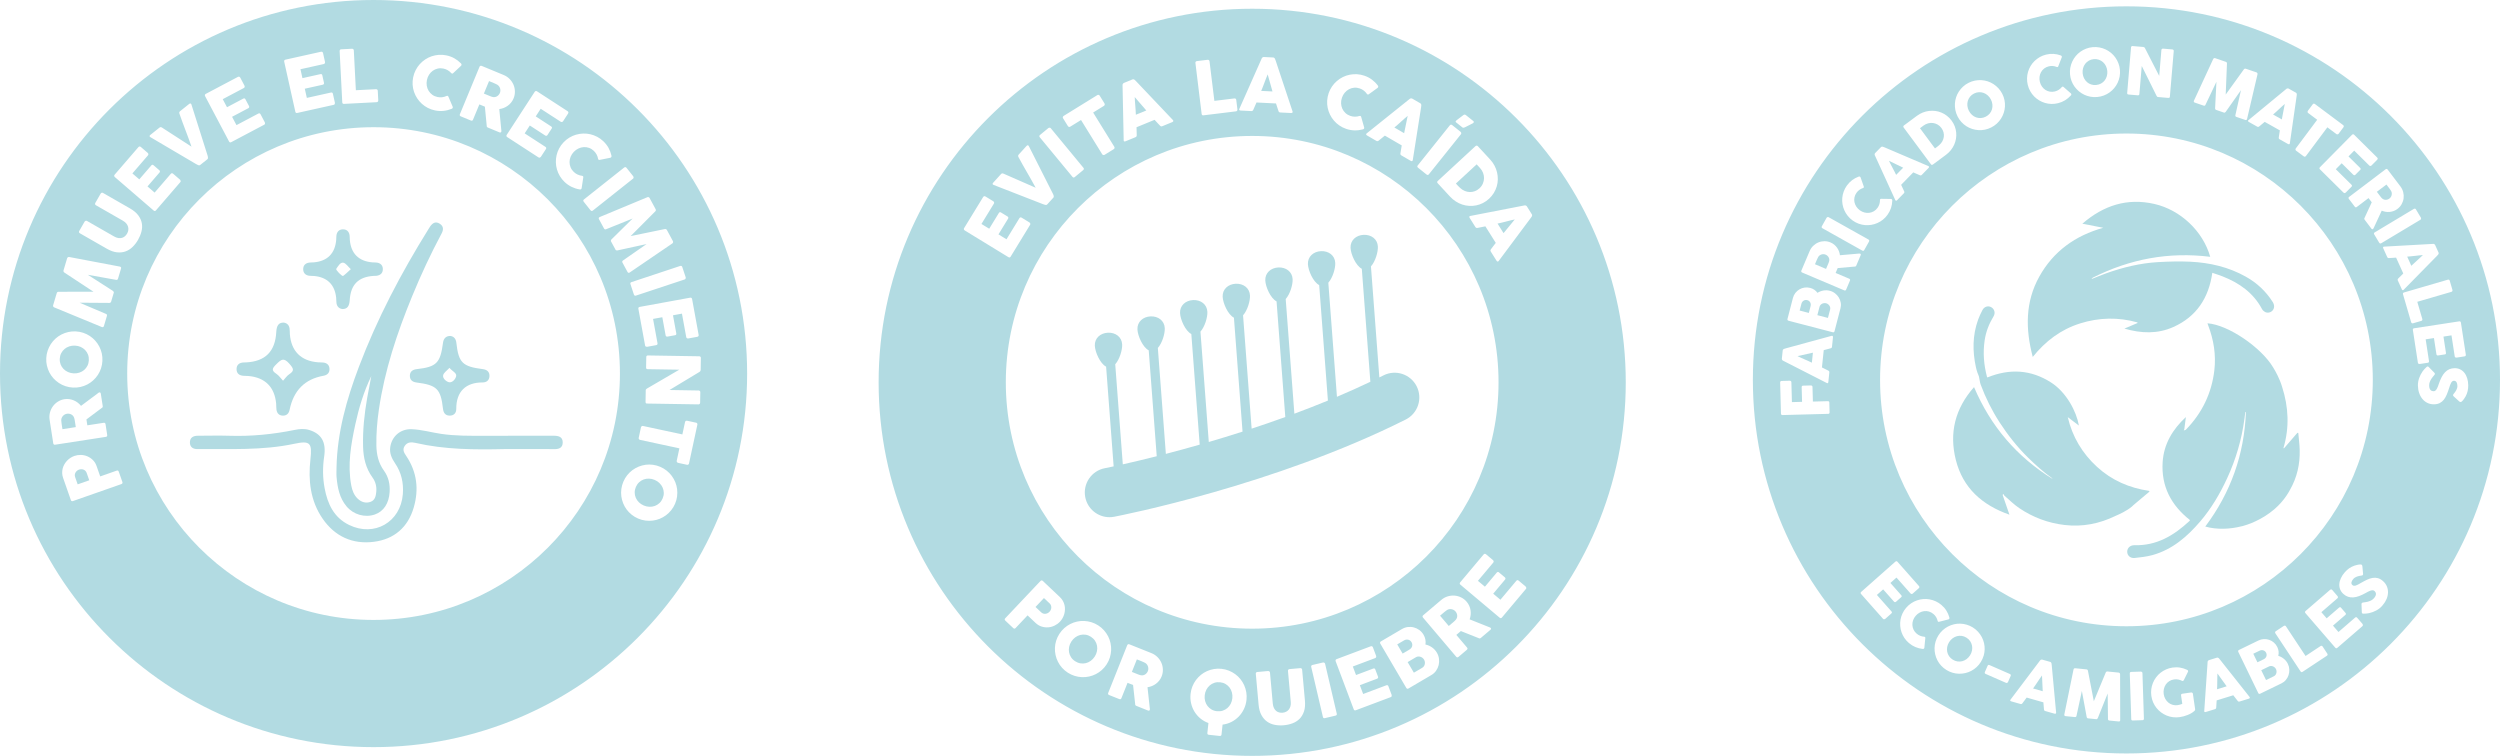 <svg viewBox="0 0 1682.17 508.6" xmlns="http://www.w3.org/2000/svg" id="SELLOS">
  <defs>
    <style>
      .cls-1 {
        fill: #b2dbe2;
        stroke-width: 0px;
      }
    </style>
  </defs>
  <g>
    <path d="M1229.56,172.06c-.36-.3-.75-.55-1.18-.73-.41-.17-.85-.27-1.31-.29-.47-.02-.93.03-1.38.15-.45.13-.87.34-1.27.62-.39.28-.72.64-.98,1.07-.19.36-.36.71-.52,1.04-.16.32-.33.68-.49,1.07l-1.19,2.8,7.44,3.16,1.58-3.73c.1-.24.19-.46.26-.66.07-.19.14-.42.21-.65.15-.49.18-.98.13-1.45-.06-.47-.2-.91-.43-1.31-.22-.4-.51-.75-.87-1.07Z" class="cls-1"></path>
    <path d="M1229.98,204.64c-.38-.28-.8-.47-1.26-.59-.42-.11-.87-.14-1.34-.08-.47.05-.91.18-1.32.38-.41.2-.78.49-1.09.83-.32.35-.54.76-.66,1.23l-1.47,5.65,7.12,1.85,1.47-5.64c.12-.47.14-.93.04-1.38-.09-.45-.27-.87-.53-1.25-.26-.38-.58-.72-.96-.99Z" class="cls-1"></path>
    <path d="M1217.23,202.52c-.33-.26-.73-.45-1.18-.57-.43-.11-.85-.13-1.26-.08-.41.06-.79.2-1.15.41-.36.21-.67.5-.94.85-.27.35-.46.77-.58,1.24l-1.19,4.58,6.18,1.61,1.17-4.51c.12-.48.17-.95.12-1.39-.04-.45-.17-.85-.37-1.21-.2-.36-.47-.67-.81-.93Z" class="cls-1"></path>
    <path d="M1323.17,429.06c-1.03-.64-2.1-1.04-3.2-1.19-1.1-.15-2.17-.08-3.22.2-1.05.28-2.03.77-2.94,1.45-.91.69-1.69,1.54-2.32,2.56-.65,1.04-1.07,2.11-1.28,3.22-.21,1.12-.21,2.2,0,3.26.21,1.06.63,2.05,1.25,2.96.62.91,1.45,1.69,2.48,2.34,1.03.64,2.1,1.05,3.2,1.2,1.1.16,2.18.1,3.22-.17,1.04-.28,2.02-.76,2.93-1.43.91-.68,1.68-1.54,2.33-2.57.64-1.02,1.06-2.1,1.28-3.21.21-1.12.22-2.21,0-3.28-.21-1.06-.63-2.06-1.25-2.99-.63-.92-1.45-1.71-2.49-2.35Z" class="cls-1"></path>
    <path d="M1372.53,456.59c-.51.76-1.03,1.52-1.54,2.29-.51.77-1.02,1.53-1.53,2.28-.51.75-1,1.44-1.48,2.09l6.5,1.86-.48-10.61c-.47.64-.97,1.34-1.48,2.1Z" class="cls-1"></path>
    <path d="M1537.36,69.95c-.61.52-1.25,1.08-1.93,1.69-.67.61-1.35,1.24-2.02,1.87-.67.63-1.35,1.25-2.02,1.86-.67.61-1.31,1.17-1.92,1.69l5.89,3.31,2-10.42Z" class="cls-1"></path>
    <path d="M1326.87,77.29c.84.76,1.77,1.32,2.79,1.68,1.01.37,2.08.52,3.18.46,1.11-.06,2.2-.36,3.29-.91,1.09-.55,1.98-1.26,2.69-2.11.71-.86,1.21-1.81,1.52-2.85.3-1.03.4-2.12.29-3.25-.11-1.13-.44-2.24-1-3.33-.54-1.07-1.24-1.99-2.09-2.75-.85-.77-1.78-1.33-2.8-1.71-1.02-.37-2.09-.53-3.2-.48-1.12.06-2.21.36-3.3.91-1.09.55-1.98,1.25-2.67,2.12-.7.87-1.2,1.82-1.5,2.86-.3,1.04-.39,2.13-.28,3.27.11,1.13.44,2.24.99,3.31.55,1.09,1.25,2.01,2.09,2.77Z" class="cls-1"></path>
    <path d="M1404.24,55.22c.81.72,1.74,1.25,2.78,1.6,1.05.36,2.18.48,3.39.37,1.21-.11,2.31-.43,3.28-.97.98-.54,1.8-1.23,2.46-2.08.67-.85,1.16-1.82,1.47-2.92.32-1.09.42-2.24.31-3.45-.11-1.2-.41-2.31-.92-3.34-.5-1.02-1.16-1.89-1.97-2.62-.81-.72-1.74-1.26-2.8-1.63-1.05-.36-2.19-.49-3.4-.38-1.21.11-2.3.44-3.27.98-.97.54-1.78,1.25-2.45,2.1-.67.86-1.16,1.83-1.47,2.93-.31,1.09-.41,2.24-.31,3.44.11,1.22.42,2.33.92,3.35.5,1.02,1.16,1.88,1.97,2.6Z" class="cls-1"></path>
    <path d="M1602.19,132.83c.13.15.29.33.47.51.36.37.76.65,1.2.83.44.18.89.28,1.35.28.45,0,.9-.07,1.35-.22.45-.16.86-.37,1.23-.66.35-.26.65-.6.91-.99.25-.39.44-.82.55-1.27.11-.46.15-.92.1-1.4-.05-.48-.2-.93-.44-1.38-.23-.35-.44-.67-.64-.97-.2-.3-.43-.62-.69-.96l-1.83-2.43-6.45,4.88,2.45,3.23c.16.21.31.39.44.55Z" class="cls-1"></path>
    <path d="M1303.45,98.78c.27-.2.53-.41.78-.62.25-.21.49-.42.73-.64.83-.73,1.5-1.56,2-2.48.5-.93.82-1.9.96-2.91.14-1.01.08-2.03-.18-3.06-.26-1.03-.74-2.01-1.43-2.95-.73-.99-1.6-1.76-2.58-2.32-.99-.55-2.03-.9-3.11-1.04-1.09-.14-2.18-.06-3.29.25-1.1.29-2.14.8-3.11,1.52l-2.34,1.73,10.09,13.61,1.49-1.1Z" class="cls-1"></path>
    <path d="M1273.44,112.95c.44.82.86,1.62,1.28,2.43.41.81.79,1.57,1.13,2.29l4.73-4.84-9.56-4.62c.34.72.72,1.49,1.14,2.3.42.81.85,1.62,1.28,2.44Z" class="cls-1"></path>
    <path d="M1211.81,240.72c.83.37,1.67.75,2.52,1.12.85.37,1.69.74,2.51,1.11.83.38,1.6.74,2.31,1.09l.7-6.73-10.36,2.31c.72.36,1.49.72,2.33,1.09Z" class="cls-1"></path>
    <path d="M1491.96,455.74c-.02.91-.03,1.83-.04,2.75,0,.93-.02,1.84-.04,2.74-.02.91-.05,1.76-.1,2.56l6.46-2-6.2-8.62c-.05.8-.08,1.65-.09,2.57Z" class="cls-1"></path>
    <path d="M1630.3,171.62c-.8.05-1.65.13-2.56.23-.91.09-1.82.2-2.74.31-.92.11-1.83.21-2.73.3-.9.09-1.75.17-2.55.22l2.78,6.17,7.79-7.22Z" class="cls-1"></path>
    <path d="M1524.28,442.78c.31-.32.54-.68.68-1.06.14-.38.2-.79.18-1.22-.02-.42-.13-.85-.33-1.27-.19-.39-.45-.73-.76-1-.31-.27-.66-.48-1.06-.61-.39-.14-.81-.19-1.26-.16-.45.03-.89.15-1.32.36l-4.25,2.06,2.79,5.75,4.19-2.03c.45-.22.83-.49,1.14-.81Z" class="cls-1"></path>
    <path d="M1530.63,449.16c-.34-.32-.73-.58-1.15-.75-.42-.18-.87-.28-1.34-.29-.47-.02-.93.08-1.37.29l-5.24,2.55,3.21,6.62,5.25-2.55c.44-.21.8-.5,1.08-.87.28-.36.48-.77.61-1.22.13-.44.17-.9.13-1.37-.04-.47-.16-.92-.37-1.34-.19-.4-.46-.76-.81-1.08Z" class="cls-1"></path>
    <path d="M1430.81,4.26c-138.82,0-251.36,112.54-251.36,251.36s112.54,251.36,251.36,251.36,251.36-112.54,251.36-251.36S1569.63,4.26,1430.81,4.26ZM1624.97,140.39c.25.04.45.2.62.48l3.33,5.55c.11.19.16.44.13.74-.02.3-.16.54-.41.69l-26.4,15.83c-.55.33-1.02.19-1.39-.43l-3.33-5.56c-.33-.55-.22-.99.33-1.33l26.4-15.83c.23-.14.46-.18.71-.15ZM1605.9,113.66c.24.02.46.15.66.41l8.6,11.35c.91,1.21,1.54,2.5,1.89,3.9.35,1.4.43,2.78.25,4.15-.18,1.37-.62,2.67-1.31,3.91-.69,1.24-1.63,2.29-2.79,3.18-.8.61-1.64,1.07-2.52,1.4-.89.33-1.79.54-2.71.63-.92.08-1.83.06-2.75-.09-.91-.15-1.79-.4-2.63-.76l-5.08,10.95c-.1.2-.22.46-.34.76-.12.29-.27.51-.43.63-.19.14-.38.19-.57.14-.19-.05-.37-.18-.53-.38l-4.56-6.03c-.15-.2-.23-.42-.23-.66,0-.25.08-.47.24-.67l4.79-10.35-2.16-2.85-7.92,6c-.5.38-.96.3-1.37-.24l-3.95-5.21c-.18-.24-.26-.47-.24-.7.02-.23.15-.45.41-.64l24.51-18.57c.25-.19.49-.27.74-.25ZM1583.31,90.35c.25-.01.49.09.7.3l15.54,15.37c.23.23.34.47.33.73,0,.26-.13.51-.35.73l-3.83,3.88c-.17.17-.4.28-.69.33-.28.03-.55-.07-.79-.3l-10.15-10.04-3.84,3.89,7.83,7.74c.2.2.32.41.36.63.04.22-.05.44-.27.66l-3.35,3.38c-.14.15-.34.23-.59.25-.25.02-.48-.08-.71-.29l-7.85-7.76-3.96,4.01,10.53,10.41c.47.46.47.94,0,1.41l-3.89,3.94c-.1.1-.24.16-.4.16-.33.25-.69.18-1.08-.2l-15.84-15.66c-.21-.21-.32-.42-.34-.66-.02-.23.09-.46.31-.7l21.62-21.87c.22-.22.45-.34.7-.35ZM1552.93,74.51l3.27-4.39c.18-.23.4-.36.66-.38.26-.02.51.06.75.23l19,14.18c.21.16.35.36.42.62.07.25.02.52-.15.79l-3.27,4.39c-.16.21-.38.36-.67.44-.29.08-.57.02-.84-.18l-6.09-4.54-14.43,19.33c-.16.21-.38.35-.66.41-.28.06-.54,0-.79-.19l-5.18-3.86c-.2-.15-.33-.37-.39-.66-.06-.29,0-.55.18-.79l14.43-19.33-6.07-4.53c-.24-.17-.38-.4-.42-.67-.05-.27.04-.55.26-.84ZM1538.76,59.59c.12-.05.25-.09.4-.1.14-.02.29-.02.43,0s.26.06.36.12l4.92,2.76c.22.12.36.29.44.51.08.22.12.4.14.55l-.14,1.36-4.55,31.67c-.04.32-.18.51-.41.59-.23.08-.52.02-.86-.17l-5.51-3.1c-.29-.17-.49-.35-.59-.55-.1-.2-.12-.45-.07-.76.11-.8.23-1.59.35-2.37.12-.78.24-1.57.37-2.36l-10.19-5.74c-.61.51-1.22,1.03-1.84,1.53s-1.22,1.01-1.84,1.53c-.43.38-.89.43-1.38.16l-5.66-3.19c-.24-.14-.41-.32-.5-.53-.09-.22,0-.43.24-.62l25.62-21.12c.06-.07.14-.13.27-.18ZM1476.21,67.79l12.99-28.08c.11-.24.29-.42.51-.54.23-.12.5-.13.8-.03l7.21,2.48c.51.18.76.56.73,1.14l-.84,20.86,12.22-16.95c.38-.46.82-.6,1.34-.42l7.13,2.45c.25.09.45.25.59.49.14.24.18.5.12.77-1.2,5.06-2.37,10.08-3.52,15.07-1.15,4.98-2.32,10.01-3.52,15.06l-.04.1c-.19.54-.59.71-1.2.5l-5.9-2.02c-.64-.22-.87-.64-.69-1.26l3.73-16.72-10.27,14.59c-.07.13-.23.26-.47.39-.24.14-.44.18-.61.12l-5.48-1.89c-.17-.06-.31-.21-.43-.46-.12-.25-.17-.46-.13-.61l.88-17.78-7.34,15.44c-.24.6-.68.79-1.33.56l-5.9-2.02c-.6-.21-.79-.62-.58-1.23ZM1433.9,31.87c.02-.26.13-.48.3-.66.18-.17.43-.25.75-.22l7.18.61c.2.02.41.08.62.2.21.12.39.31.53.58,1.6,3.16,3.2,6.27,4.78,9.34,1.58,3.07,3.18,6.18,4.8,9.34l1.49-17.59c.08-.26.22-.45.41-.58.19-.13.4-.19.63-.17l6.26.53c.31.02.55.13.74.32s.28.43.25.74l-2.61,30.78c-.02.29-.13.51-.32.63-.19.12-.43.17-.74.15l-7-.6c-.19-.02-.36-.09-.49-.24-.14-.14-.27-.33-.42-.57-1.67-3.38-3.33-6.73-4.96-10.03-1.64-3.31-3.3-6.66-4.99-10.04l-1.59,18.86c-.03.32-.12.56-.28.7-.16.15-.43.21-.81.18l-6.24-.53c-.33-.02-.57-.14-.71-.33-.14-.2-.2-.43-.17-.69l2.59-30.69ZM1393.05,45.54c.26-1.46.71-2.85,1.33-4.17.62-1.32,1.39-2.54,2.31-3.65.93-1.12,1.98-2.09,3.16-2.93,1.18-.84,2.46-1.52,3.86-2.05,1.39-.53,2.86-.87,4.41-1.01,1.54-.14,3.04-.07,4.51.2,1.47.27,2.86.71,4.17,1.33,1.31.61,2.52,1.38,3.64,2.31,1.12.93,2.1,1.99,2.93,3.17.84,1.19,1.52,2.47,2.05,3.86.53,1.39.87,2.86,1.01,4.41.14,1.55.07,3.05-.2,4.52-.27,1.47-.72,2.85-1.33,4.15-.61,1.3-1.39,2.5-2.32,3.62-.93,1.11-1.99,2.08-3.17,2.93-1.18.85-2.47,1.53-3.87,2.05-1.4.53-2.87.86-4.4.99-1.55.14-3.06.08-4.52-.19-1.46-.27-2.85-.71-4.16-1.33-1.31-.62-2.52-1.39-3.63-2.32-1.11-.93-2.08-1.97-2.93-3.14-.84-1.17-1.53-2.45-2.05-3.84-.52-1.39-.86-2.86-1-4.41-.14-1.55-.08-3.06.19-4.52ZM1364.59,48.37c.41-1.39.99-2.72,1.73-3.96.74-1.24,1.63-2.37,2.67-3.37,1.04-1.01,2.2-1.88,3.49-2.62s2.7-1.3,4.21-1.67c1.71-.42,3.38-.59,5.02-.49,1.64.1,3.24.43,4.8.99.28.09.5.23.67.42.17.2.22.48.14.83l-2.34,6.03c-.1.28-.23.47-.4.54-.17.08-.4.08-.7-.02-.83-.35-1.7-.57-2.61-.64-.91-.08-1.84,0-2.78.24-1.17.29-2.19.78-3.06,1.46-.87.69-1.57,1.5-2.09,2.45-.52.95-.86,1.98-1,3.11-.14,1.13-.07,2.27.22,3.44.29,1.17.76,2.21,1.41,3.13.65.92,1.43,1.67,2.33,2.26.9.59,1.9.98,2.99,1.17,1.09.19,2.22.15,3.39-.14.94-.24,1.8-.6,2.59-1.11.78-.5,1.46-1.1,2.03-1.81.22-.22.41-.33.59-.35.18-.02.38.07.61.26l4.96,4.35c.23.27.32.53.26.78-.06.24-.19.46-.4.67-1.12,1.23-2.38,2.28-3.81,3.16-1.43.88-2.99,1.53-4.7,1.95-1.51.37-3.01.54-4.49.51-1.49-.04-2.92-.27-4.31-.68-1.39-.41-2.7-.99-3.94-1.74-1.24-.74-2.36-1.62-3.37-2.66-1.01-1.02-1.88-2.19-2.61-3.48-.73-1.3-1.29-2.7-1.66-4.21-.38-1.51-.54-3.01-.5-4.49.04-1.49.26-2.93.67-4.33ZM1316.18,65.52c.44-1.38,1.06-2.68,1.85-3.89.79-1.21,1.72-2.32,2.82-3.33,1.1-1.01,2.34-1.87,3.73-2.57,1.38-.7,2.8-1.19,4.27-1.49,1.47-.29,2.92-.39,4.37-.31,1.44.09,2.85.35,4.24.8,1.38.45,2.68,1.07,3.9,1.86,1.21.79,2.33,1.74,3.34,2.83,1.01,1.09,1.86,2.33,2.57,3.72.7,1.39,1.2,2.81,1.49,4.27.29,1.46.39,2.91.3,4.34-.09,1.44-.36,2.84-.82,4.22-.45,1.37-1.07,2.67-1.85,3.89-.78,1.22-1.73,2.33-2.83,3.34-1.1,1-2.34,1.86-3.72,2.55-1.39.71-2.81,1.2-4.27,1.5-1.46.29-2.91.4-4.36.3-1.45-.09-2.86-.36-4.23-.8-1.37-.45-2.67-1.06-3.89-1.84-1.21-.78-2.32-1.71-3.33-2.81-1-1.1-1.85-2.34-2.56-3.73-.7-1.39-1.2-2.81-1.5-4.27-.29-1.45-.4-2.91-.31-4.36.08-1.45.35-2.87.8-4.24ZM1281.12,84.4l8.72-6.47c1.24-.92,2.55-1.65,3.92-2.2,1.38-.55,2.78-.91,4.19-1.08,1.42-.17,2.83-.17,4.25,0,1.41.18,2.77.54,4.08,1.09,1.31.55,2.55,1.26,3.71,2.16,1.17.89,2.21,1.95,3.13,3.19.93,1.25,1.65,2.56,2.17,3.92.52,1.36.84,2.75.97,4.16.13,1.41.08,2.81-.15,4.21-.24,1.4-.64,2.74-1.23,4.04-.58,1.29-1.34,2.51-2.28,3.68-.93,1.16-2.02,2.2-3.26,3.11l-8.72,6.47c-.21.15-.44.25-.67.28-.24.03-.47-.11-.69-.42l-18.34-24.72c-.18-.25-.26-.5-.24-.75.02-.26.17-.48.44-.68ZM1261.37,103.78c.02-.15.06-.28.11-.42.06-.13.13-.24.21-.32l3.94-4.04c.17-.18.38-.28.61-.3.23-.02.42-.02.57,0l1.29.48,29.42,12.56c.29.12.45.3.47.54.02.25-.11.51-.39.79l-4.41,4.52c-.24.25-.46.39-.68.43-.22.05-.47,0-.75-.13-.74-.31-1.48-.63-2.2-.95-.73-.32-1.45-.64-2.18-.96l-8.17,8.37c.34.72.68,1.44,1.01,2.17.33.72.67,1.44,1.01,2.16.26.52.19.98-.2,1.38l-4.54,4.65c-.19.2-.41.32-.64.35s-.41-.1-.54-.39l-13.81-30.2c-.05-.07-.09-.17-.11-.3-.02-.13-.02-.27,0-.42ZM1240.57,128.88c.51-1.4,1.21-2.73,2.12-4,1.02-1.43,2.19-2.64,3.5-3.63,1.31-.98,2.74-1.77,4.3-2.35.26-.12.53-.16.78-.12.26.04.47.22.64.54l2.14,6.1c.11.28.13.5.05.67-.07.17-.26.32-.54.44-.86.27-1.66.67-2.41,1.21-.74.53-1.4,1.19-1.96,1.98-.7.98-1.16,2.02-1.38,3.1-.22,1.09-.22,2.16,0,3.22.22,1.06.64,2.06,1.26,3.01.62.95,1.42,1.78,2.4,2.48.98.7,2.02,1.19,3.11,1.47,1.09.28,2.17.34,3.24.2,1.07-.14,2.08-.49,3.04-1.05.96-.56,1.79-1.33,2.49-2.31.57-.79.98-1.63,1.25-2.52.27-.89.39-1.79.36-2.69.02-.3.1-.52.23-.65.12-.13.34-.19.63-.2l6.6.09c.36.06.59.2.7.42.11.23.15.48.13.77-.05,1.66-.33,3.29-.85,4.88-.52,1.59-1.29,3.1-2.31,4.53-.91,1.27-1.94,2.37-3.09,3.3-1.15.93-2.39,1.69-3.72,2.28-1.32.59-2.7,1-4.12,1.24-1.42.24-2.85.29-4.29.17-1.44-.13-2.85-.44-4.25-.95-1.4-.51-2.73-1.22-4-2.12-1.27-.91-2.36-1.94-3.3-3.1-.94-1.15-1.7-2.4-2.29-3.72-.6-1.33-1.01-2.71-1.26-4.14-.24-1.43-.3-2.86-.16-4.3.13-1.44.45-2.86.96-4.25ZM1225.86,152.24l3.17-5.65c.11-.19.3-.35.57-.48.27-.14.54-.13.8.02l26.85,15.05c.56.31.67.79.32,1.42l-3.17,5.65c-.32.56-.76.69-1.32.37l-26.85-15.05c-.23-.12-.39-.31-.48-.54-.09-.24-.05-.5.11-.78ZM1230.15,278.46l-30.76.82c-.31,0-.55-.07-.73-.24-.18-.16-.28-.36-.3-.6l-.56-21.08c0-.34.08-.59.27-.77.19-.17.44-.27.76-.27l5.45-.15c.25,0,.49.08.72.25.23.17.35.42.36.76l.36,13.39,6.83-.19-.27-9.88c0-.28.06-.52.21-.71.15-.19.39-.3.73-.3l5.26-.14c.25,0,.49.07.72.23.23.16.35.39.36.68l.27,9.94,10.09-.27c.63-.02.96.31.97.99l.18,6.72c-.06.53-.36.8-.9.82ZM1232.7,233.24c-.03.34-.12.59-.27.76-.14.17-.37.29-.67.36-.77.22-1.55.42-2.31.63-.76.2-1.54.4-2.31.6l-1.21,11.64c.72.36,1.43.71,2.14,1.08.71.36,1.42.72,2.14,1.07.52.25.75.65.69,1.2l-.67,6.47c-.03.27-.13.5-.29.67-.17.17-.39.18-.67.03l-29.58-15.1c-.08-.02-.18-.08-.27-.17-.09-.09-.18-.2-.26-.33-.08-.12-.13-.26-.17-.39-.04-.14-.05-.27-.04-.38l.58-5.61c.03-.25.12-.45.3-.61.17-.16.32-.28.45-.35l1.31-.42,30.87-8.42c.3-.08.54-.04.7.14.17.18.23.47.19.86l-.65,6.29ZM1238.4,207.45l-4.01,15.42c-.07.28-.21.49-.4.62-.19.13-.45.15-.76.08l-29.77-7.75c-.3-.07-.51-.22-.65-.43-.13-.21-.16-.46-.08-.76l3.68-14.16c.33-1.25.87-2.37,1.64-3.36.77-.98,1.67-1.78,2.72-2.4,1.05-.62,2.19-1.02,3.43-1.21,1.24-.19,2.5-.12,3.78.21,1.07.27,2.01.7,2.84,1.27.83.58,1.53,1.26,2.1,2.06,1.2-.78,2.53-1.3,3.98-1.56,1.45-.26,2.9-.2,4.35.18,1.29.33,2.45.9,3.48,1.7,1.03.8,1.87,1.74,2.53,2.81.65,1.07,1.09,2.24,1.31,3.51.22,1.26.16,2.52-.16,3.77ZM1248.59,179.26c-.21.12-.44.17-.7.12l-11.36,1-1.4,3.28,9.15,3.88c.58.25.74.68.48,1.3l-2.55,6.02c-.12.27-.28.46-.49.56-.21.1-.47.09-.76-.03l-28.32-12c-.28-.12-.48-.29-.59-.52-.11-.22-.1-.48.03-.78l5.55-13.1c.59-1.4,1.4-2.59,2.44-3.59,1.04-.99,2.19-1.76,3.47-2.29,1.27-.53,2.62-.8,4.04-.81,1.42-.01,2.8.26,4.15.84.92.39,1.74.88,2.47,1.49.72.6,1.36,1.28,1.89,2.03.53.76.96,1.57,1.29,2.42.33.87.55,1.75.65,2.66l12.03-1.05c.23-.01.51-.04.82-.08.32-.04.57-.02.76.06.21.09.35.24.41.42.05.19.03.41-.07.65l-2.95,6.96c-.1.23-.25.41-.47.53ZM1275.11,405.18c-.25,0-.48-.11-.68-.34l-7.31-8.27-4.22,3.74,9.81,11.09c.44.5.41.97-.1,1.41l-4.15,3.67c-.11.1-.25.14-.41.13-.35.23-.7.14-1.06-.27l-14.76-16.69c-.19-.22-.29-.45-.29-.68,0-.24.12-.46.36-.67l23.03-20.38c.23-.2.47-.3.72-.3.25,0,.48.12.68.35l14.48,16.37c.21.24.31.49.28.75-.03.26-.16.49-.4.71l-4.08,3.61c-.19.17-.42.26-.71.27-.29.02-.54-.1-.76-.35l-9.46-10.69-4.09,3.62,7.3,8.25c.19.21.29.43.31.65.02.23-.08.44-.31.64l-3.56,3.15c-.16.13-.36.21-.61.21ZM1297.98,411.49c-1.07-.31-2.14-.41-3.21-.28-1.07.12-2.11.46-3.11.99-1,.54-1.89,1.26-2.67,2.18-.78.92-1.36,1.91-1.73,2.97-.37,1.07-.53,2.14-.48,3.21.05,1.07.31,2.11.79,3.12.47,1,1.17,1.9,2.09,2.68.74.63,1.54,1.12,2.4,1.46.86.34,1.75.54,2.65.6.31.05.52.14.63.28.11.13.16.35.14.64l-.65,6.57c-.09.35-.25.57-.48.66-.23.09-.49.11-.78.06-1.65-.19-3.25-.61-4.79-1.26-1.54-.65-2.98-1.54-4.32-2.69-1.18-1.01-2.19-2.13-3.02-3.36-.83-1.23-1.48-2.53-1.96-3.9-.47-1.37-.77-2.77-.88-4.21-.11-1.44-.05-2.87.2-4.29.25-1.42.69-2.8,1.32-4.15.63-1.35,1.45-2.61,2.46-3.8,1.01-1.18,2.13-2.19,3.37-3.02,1.23-.83,2.53-1.49,3.91-1.96,1.37-.48,2.78-.78,4.23-.89,1.44-.12,2.88-.05,4.3.21,1.42.26,2.81.7,4.16,1.32,1.35.62,2.62,1.44,3.8,2.45,1.34,1.14,2.45,2.41,3.31,3.8.87,1.39,1.53,2.89,1.98,4.49.1.27.11.54.05.79-.06.26-.26.45-.59.6l-6.27,1.6c-.28.09-.51.08-.67,0-.16-.09-.29-.28-.39-.58-.19-.88-.53-1.71-.99-2.5-.47-.79-1.07-1.49-1.81-2.12-.92-.78-1.91-1.33-2.97-1.64ZM1334.7,441.29c-.41,1.43-1.03,2.81-1.86,4.13-.82,1.32-1.78,2.48-2.88,3.49-1.1,1-2.29,1.84-3.56,2.5-1.27.67-2.62,1.17-4.03,1.49-1.41.32-2.84.46-4.29.43-1.45-.03-2.89-.27-4.32-.69-1.43-.42-2.8-1.04-4.11-1.86-1.32-.82-2.49-1.78-3.49-2.87-1.01-1.09-1.85-2.28-2.52-3.57-.67-1.28-1.17-2.63-1.5-4.04-.33-1.41-.47-2.83-.44-4.27.03-1.44.26-2.87.68-4.3.42-1.42,1.04-2.8,1.87-4.12.82-1.32,1.78-2.49,2.88-3.49,1.09-1.01,2.28-1.85,3.57-2.53,1.29-.68,2.64-1.18,4.05-1.52,1.41-.33,2.84-.48,4.28-.43,1.44.04,2.88.27,4.31.69,1.43.42,2.81,1.03,4.13,1.86,1.31.81,2.47,1.78,3.48,2.88,1.01,1.1,1.85,2.3,2.53,3.57.68,1.28,1.18,2.63,1.51,4.04.33,1.42.47,2.85.43,4.3s-.28,2.89-.69,4.32ZM1350.61,459.43c-.26.15-.52.17-.79.05l-13.76-6.03c-.59-.26-.75-.71-.46-1.36l1.79-4.09c.26-.59.69-.76,1.28-.5l13.76,6.03c.24.11.42.28.52.51.11.23.1.49-.03.77l-1.8,4.1c-.09.2-.26.38-.52.53ZM1383.23,480.16c-.21.13-.5.15-.88.03l-6.08-1.73c-.32-.09-.56-.23-.7-.39-.14-.17-.22-.41-.24-.72-.08-.8-.15-1.6-.21-2.39-.07-.79-.13-1.58-.19-2.38l-11.25-3.21c-.47.64-.95,1.28-1.43,1.92-.48.63-.96,1.27-1.43,1.92-.33.47-.77.63-1.3.48l-6.25-1.78c-.27-.08-.47-.21-.61-.4-.14-.19-.11-.41.09-.67l20-26.51c.04-.08.11-.16.22-.24.11-.08.23-.14.36-.19.14-.05.28-.09.42-.1.14-.01.27,0,.38.03l5.42,1.54c.24.07.42.2.55.4.13.2.22.36.27.5l.18,1.36,2.94,31.86c.03.32-.06.54-.26.67ZM1426.6,484.69c-.06.57-.41.82-1.05.76l-6.2-.62c-.67-.07-.99-.43-.96-1.07l-.21-17.14-6.64,16.56c-.04.15-.17.31-.37.5-.2.19-.39.27-.57.25l-5.76-.58c-.17-.02-.35-.13-.53-.35-.18-.22-.27-.41-.26-.57l-3.23-17.51-3.6,16.71c-.09.64-.49.92-1.17.86l-6.2-.62c-.63-.06-.91-.42-.85-1.06l6.2-30.31c.06-.26.18-.48.37-.65.19-.17.45-.24.77-.21l7.59.76c.54.06.86.37.97.94l3.97,20.5,8-19.3c.26-.54.66-.78,1.2-.72l7.5.75c.26.03.49.14.68.35.19.2.29.44.29.72,0,5.2,0,10.35.04,15.47.03,5.12.04,10.27.04,15.47v.11ZM1265.04,255.62c0-91.55,74.22-165.77,165.77-165.77s165.77,74.22,165.77,165.77-74.22,165.77-165.77,165.77-165.77-74.22-165.77-165.77ZM1441.52,484.59l-6.47.21c-.65.02-.98-.29-1-.93l-.99-30.76c0-.26.07-.5.22-.69.16-.19.4-.3.72-.31l6.47-.21c.22,0,.46.07.71.24.26.17.39.4.4.69l.99,30.76c.02.64-.33.98-1.05,1ZM1476.55,478.36c-.61.56-1.31,1.07-2.09,1.53-.78.45-1.61.86-2.48,1.2-.87.35-1.76.64-2.67.89-.91.24-1.8.43-2.67.55-1.54.22-3.05.24-4.52.05-1.47-.19-2.88-.55-4.22-1.1-1.34-.55-2.59-1.25-3.75-2.12-1.16-.87-2.19-1.86-3.09-2.98-.9-1.12-1.66-2.37-2.25-3.72-.6-1.36-1.01-2.81-1.23-4.35-.22-1.54-.24-3.05-.05-4.52.19-1.48.55-2.89,1.1-4.24.55-1.35,1.25-2.6,2.12-3.77.86-1.16,1.86-2.2,2.99-3.09,1.13-.9,2.38-1.65,3.74-2.26,1.36-.61,2.81-1.02,4.35-1.24,1.74-.25,3.43-.25,5.04.02,1.62.26,3.18.75,4.68,1.47.27.11.49.28.65.5.16.22.17.5.03.83l-2.79,5.61c-.16.26-.32.44-.5.55-.18.11-.44.08-.79-.08-.82-.42-1.67-.71-2.55-.88-.89-.17-1.81-.18-2.77-.04-1.21.18-2.28.56-3.22,1.17-.94.6-1.71,1.35-2.31,2.24-.6.89-1.04,1.89-1.29,3-.25,1.11-.29,2.27-.12,3.46.17,1.19.54,2.28,1.1,3.27.56.99,1.25,1.82,2.08,2.49.83.68,1.78,1.16,2.85,1.47,1.07.31,2.2.37,3.41.2.51-.07,1.01-.18,1.5-.33.49-.15,1.01-.32,1.56-.52l-.83-5.71c-.04-.28,0-.52.14-.72.13-.2.36-.33.68-.38l5.93-.86c.22-.03.46.02.74.16.27.14.43.35.47.64l1.53,10.55c.06.39-.11.74-.49,1.05ZM1513.08,470.14l-6.04,1.87c-.32.1-.59.12-.8.05-.21-.06-.41-.22-.6-.47-.5-.63-1-1.26-1.48-1.88-.49-.62-.97-1.25-1.46-1.89l-11.18,3.46c-.04.8-.09,1.59-.15,2.39-.05.79-.1,1.59-.15,2.39-.02.58-.3.95-.83,1.11l-6.21,1.92c-.27.08-.51.08-.73,0-.22-.09-.32-.29-.29-.6l2.27-33.13c-.01-.09,0-.19.05-.32s.11-.24.2-.36c.09-.12.19-.22.3-.31.11-.09.22-.15.33-.18l5.39-1.67c.24-.08.46-.07.68.03.22.09.38.19.5.27l.9,1.04,19.87,25.08c.2.25.25.48.15.71-.1.22-.34.39-.72.51ZM1539.92,454.22c-.39,1.19-1,2.28-1.82,3.27-.82.99-1.81,1.76-2.97,2.32l-14.33,6.96c-.26.13-.51.16-.74.1-.22-.06-.41-.24-.55-.53l-13.42-27.67c-.13-.28-.17-.53-.09-.77.07-.24.25-.43.52-.56l13.16-6.39c1.16-.56,2.37-.87,3.61-.93,1.24-.06,2.44.11,3.59.51,1.15.4,2.2,1,3.15,1.83.95.82,1.72,1.82,2.29,3.01.48.99.77,1.99.88,2.99.1,1,.03,1.98-.21,2.93,1.37.41,2.63,1.08,3.77,2.02,1.14.93,2.04,2.07,2.69,3.42.58,1.2.9,2.45.96,3.75.06,1.3-.11,2.55-.5,3.74ZM1565.73,441.21l-16.41,10.85c-.54.36-.99.26-1.34-.27l-16.98-25.69c-.15-.22-.2-.46-.16-.72.04-.26.19-.47.45-.64l5.44-3.6c.21-.13.45-.19.71-.16.27.03.49.17.67.41l13.22,20,10.11-6.68c.22-.15.46-.2.72-.16.26.04.47.19.64.45l3.19,4.84c.14.21.19.44.17.71-.03.26-.17.49-.41.67ZM1589.56,421.36l-16.86,14.56c-.22.19-.45.29-.68.28-.23,0-.46-.12-.67-.37l-20.1-23.28c-.2-.24-.3-.47-.29-.72s.13-.47.36-.68l16.54-14.29c.24-.21.5-.3.75-.27.26.03.49.16.7.41l3.56,4.12c.16.19.25.43.27.71.02.29-.11.54-.36.76l-10.81,9.33,3.57,4.13,8.34-7.2c.21-.18.43-.28.65-.3.23-.02.44.09.64.32l3.11,3.6c.14.16.2.36.21.61,0,.25-.11.47-.35.68l-8.35,7.21,3.69,4.27,11.2-9.68c.5-.43.97-.39,1.41.12l3.62,4.19c.09.11.14.25.12.42.22.35.13.7-.28,1.06ZM1605.67,403.35c-.65,1.5-1.57,2.92-2.76,4.27-1.12,1.27-2.44,2.31-3.97,3.13-1.53.82-3.15,1.43-4.84,1.81-.71.16-1.35.25-1.93.28-.58.03-1.04.05-1.38.06h-.09s-.06,0-.07,0c-.01,0-.03.01-.05.01-.03-.01-.06-.01-.07,0-.01,0-.03.01-.05.01-.5.01-.83-.06-1-.2-.19-.17-.29-.48-.29-.93l-.2-5.27c.04-.38.12-.64.25-.78.09-.1.21-.17.38-.23.16-.05.38-.1.65-.14.32-.05.74-.11,1.25-.17.52-.06,1.07-.17,1.65-.32.87-.23,1.65-.53,2.35-.89.69-.37,1.31-.85,1.84-1.46.5-.56.85-1.09,1.06-1.58.21-.49.3-.94.29-1.34-.01-.41-.12-.78-.31-1.11-.19-.34-.44-.64-.75-.91-.34-.3-.76-.44-1.26-.42-.5.02-1.02.12-1.56.32-.54.19-1.06.42-1.57.7-.51.28-.94.52-1.3.73-1.63.91-3.15,1.63-4.56,2.15-1.41.52-2.73.82-3.97.9-1.24.08-2.4-.06-3.47-.42-1.08-.36-2.1-.97-3.07-1.83-1.02-.9-1.77-1.93-2.24-3.08-.47-1.15-.66-2.37-.58-3.66.08-1.29.44-2.62,1.07-3.98.63-1.37,1.53-2.72,2.71-4.05.88-1,1.85-1.86,2.88-2.58,1.04-.72,2.2-1.31,3.48-1.76.55-.18,1.09-.33,1.63-.46.53-.13,1.02-.22,1.46-.28.44-.06.83-.08,1.16-.05.33.02.57.1.71.23.14.12.24.28.3.46.06.18.1.41.13.69l.46,4.9c.02.35-.05.62-.21.81-.14.16-.3.26-.5.3-.2.05-.43.09-.7.13l-.26.03c-.38.06-.79.13-1.23.23-.44.09-.87.23-1.3.39-.43.17-.85.37-1.26.62-.41.25-.76.55-1.08.9-.32.36-.59.73-.81,1.1-.22.37-.37.74-.45,1.1-.08.36-.08.7,0,1.04.09.34.29.64.6.91.31.27.64.43,1,.48.36.05.77,0,1.24-.14.46-.14.98-.36,1.56-.67.57-.3,1.23-.67,1.96-1.1,1.42-.82,2.77-1.55,4.07-2.15,1.29-.61,2.55-1.02,3.76-1.22,1.21-.2,2.39-.16,3.55.15,1.16.31,2.31.97,3.46,1.98,1.21,1.07,2.09,2.29,2.64,3.65.55,1.36.79,2.79.72,4.26-.07,1.48-.43,2.97-1.08,4.47ZM1616.07,194.59l-2.61-5.76c-.14-.3-.19-.57-.15-.78.04-.22.17-.44.39-.65.56-.58,1.12-1.15,1.69-1.7.56-.56,1.12-1.12,1.69-1.69l-4.82-10.66c-.8.06-1.59.1-2.39.15-.8.05-1.59.09-2.39.15-.57.05-.97-.18-1.2-.69l-2.68-5.92c-.12-.25-.14-.5-.08-.72.06-.23.25-.35.56-.36l33.15-1.86c.09-.02.19-.02.32.01.13.03.25.08.38.15.13.07.24.16.34.26.1.1.18.2.23.31l2.32,5.14c.1.23.12.45.05.67-.07.23-.14.4-.21.53l-.92,1.02-22.42,22.83c-.22.23-.45.3-.68.24-.23-.07-.43-.29-.6-.65ZM1622.41,216.89l-5.51-18.89c-.18-.62.04-1.02.66-1.2l29.57-8.63c.25-.08.5-.06.73.06.23.12.39.32.48.62l1.83,6.26c.07.24.05.48-.06.73-.11.25-.31.42-.59.52l-23.01,6.71,3.4,11.63c.08.25.05.5-.06.73-.12.23-.32.39-.62.48l-5.56,1.62c-.24.07-.48.06-.73-.05-.24-.11-.42-.3-.52-.6ZM1623.53,221.99c-.05-.29,0-.54.12-.73.13-.19.35-.32.67-.37l30.4-4.66c.3-.05.56,0,.76.14.21.14.33.36.38.67l3.31,21.6c.05.32,0,.58-.17.79-.16.2-.4.33-.72.37l-5.39.83c-.25.04-.49-.01-.75-.16-.25-.14-.4-.37-.45-.71l-2.16-14.11-5.4.83,1.67,10.89c.04.28.01.52-.09.71-.1.21-.3.33-.61.38l-4.7.72c-.2.03-.41-.02-.62-.15-.21-.12-.34-.35-.39-.65l-1.67-10.91-5.57.85,2.24,14.64c.1.65-.18,1.03-.85,1.13l-5.47.84c-.15.02-.28-.01-.42-.11-.41,0-.66-.26-.74-.8l-3.37-22.01ZM1658.98,266.79c-.29.5-.58.98-.89,1.43-.31.45-.61.85-.9,1.19-.29.34-.57.61-.83.81-.26.2-.49.3-.68.31-.19,0-.37-.04-.53-.14-.16-.09-.35-.24-.56-.42l-3.63-3.32c-.26-.25-.38-.5-.39-.74,0-.21.05-.39.17-.57.12-.17.26-.36.43-.56l.17-.2c.25-.3.5-.63.76-.99.26-.37.49-.76.7-1.17.2-.41.38-.85.51-1.3.14-.46.2-.92.19-1.39,0-.48-.06-.94-.14-1.36-.09-.43-.22-.8-.4-1.12-.18-.33-.41-.58-.7-.76-.29-.19-.64-.28-1.05-.28-.41,0-.76.11-1.07.33-.3.21-.57.52-.82.94-.25.41-.49.93-.7,1.54-.22.61-.46,1.33-.71,2.14-.49,1.56-1.01,3.01-1.56,4.33-.55,1.32-1.2,2.47-1.96,3.43-.76.96-1.67,1.72-2.73,2.27-1.07.55-2.36.84-3.89.86-1.62.03-3.08-.29-4.41-.93-1.33-.64-2.46-1.53-3.4-2.68-.94-1.14-1.67-2.48-2.2-4.04-.53-1.55-.8-3.22-.83-5.01-.02-1.69.26-3.36.84-4.99.58-1.64,1.37-3.17,2.37-4.59.42-.6.83-1.1,1.24-1.5.41-.41.73-.74.98-.97l.06-.07s.05-.03.06-.05c0-.01.02-.03.03-.05.03-.01.05-.03.06-.04s.02-.03.03-.05c.36-.34.66-.52.88-.52.25,0,.53.16.85.5l3.69,3.76c.22.31.34.56.34.74,0,.14-.04.28-.13.42-.08.15-.22.33-.39.53-.2.26-.48.58-.81.97-.34.4-.67.85-1,1.35-.49.75-.87,1.5-1.14,2.24-.27.74-.4,1.51-.39,2.32,0,.75.1,1.38.27,1.88.18.51.41.9.69,1.2.28.29.61.49.98.61.37.12.76.18,1.17.17.46-.01.86-.19,1.21-.53.36-.35.67-.78.94-1.28.28-.5.51-1.03.7-1.57.19-.55.35-1.02.48-1.42.59-1.77,1.24-3.32,1.93-4.65.69-1.33,1.47-2.45,2.33-3.34.87-.89,1.82-1.57,2.86-2.02,1.04-.45,2.21-.69,3.51-.71,1.36-.02,2.61.24,3.73.78,1.12.53,2.09,1.31,2.89,2.31.81,1.01,1.44,2.23,1.89,3.67.45,1.43.69,3.03.71,4.81.02,1.34-.12,2.62-.4,3.85-.28,1.23-.75,2.45-1.39,3.64Z" class="cls-1"></path>
    <path d="M1399.58,217.63c12.83-4.03,25.7-4.3,38.61-.71.02.15.04.29.06.44-2.82,1.19-5.65,2.39-8.81,3.73,11.36,3.34,22.38,3.68,32.95-1.06,15.54-6.96,23.8-19.52,26.2-36.47,2.34.81,4.63,1.52,6.86,2.39,11.31,4.42,20.77,11.08,26.64,22.09.4.74,1.15,1.41,1.9,1.83,1.67.95,3.82.49,5.1-.89,1.37-1.48,1.45-3.71.15-5.77-4.57-7.23-10.67-12.87-18.1-17.04-11.59-6.51-24.22-9.43-37.35-10.07-7.22-.35-14.5-.14-21.72.27-12.01.69-23.63,3.52-34.95,7.56-3.29,1.17-6.51,2.55-9.77,3.83.22-.47.55-.79.95-.99,24.84-12.51,51.05-17.43,78.89-13.97-4.84-17.16-19.94-31.53-37.54-35.56-18.34-4.2-34.21.95-48.5,13.28,4.95.97,9.51,1.86,14.06,2.75-18.83,5.25-33.56,15.83-43.02,32.82-9.52,17.09-9.37,35.3-4.42,54.08,8.61-10.69,18.91-18.47,31.8-22.52Z" class="cls-1"></path>
    <path d="M1545.85,291.22c-2.99,3.46-5.98,6.93-8.98,10.39-.14-.02-.29-.03-.43-.05,4.16-13.98,3.46-27.68-.85-41.15-1.69-5.71-4.57-10.78-6.06-13.18-7.88-13.31-30.12-28.68-44.2-29.7.15.44.29.86.44,1.27,3.75,9.82,5.42,19.97,4.19,30.42-1.82,15.4-8.25,28.7-19.08,39.83-.34.35-.98.4-1.48.59.14-.37.34-.72.39-1.1.36-2.64.69-5.28,1.02-7.92-8.88,8.26-14.83,18.04-15.63,30.24-1.07,16.31,5.71,29.14,18.41,39.11-.17.27-.26.48-.42.63-10.41,9.7-22.02,16.66-36.9,16.25-2.88-.08-4.95,1.86-4.94,4.39,0,2.53,2.1,4.51,4.99,4.21,4-.43,8.06-.87,11.93-1.93,13.38-3.69,23.41-12.39,32.18-22.62,7.48-8.73,13.29-18.61,18.12-29.04,5.91-12.76,9.81-26.13,11.67-40.08.2-1.52.38-3.04.57-4.55.14.03.27.07.41.1-1.1,28.42-10.16,54.05-27.34,76.97,7.91,2.25,16.75,1.76,24.36-.16,0,0,0,.02,0,.02,0,0,1.45-.32,3.77-1.11,2.02-.67,3.91-1.43,5.62-2.27,3.9-1.81,8.52-4.47,12.9-8.28.03,0,.06,0,.1,0v-.09c2.88-2.51,5.64-5.52,8.02-9.1.88-1.32,1.6-2.54,2.2-3.66,4.73-8.25,6.85-17.31,6.56-27.08-.11-3.77-.62-7.52-.95-11.29-.2-.01-.4-.02-.6-.04Z" class="cls-1"></path>
    <path d="M1435.32,340.04c3.75-3.16,7.39-6.23,11.02-9.29-.1-.16-.19-.31-.29-.46-13.26-1.95-25.07-7.05-35.02-16.15-9.95-9.11-16.57-20.2-19.71-33.48,2.46,1.86,4.91,3.71,7.5,5.67-1.64-9.45-8.36-22.28-18.62-28.9-13.65-8.81-28.03-9.53-42.94-3.46-.1-.15-.24-.27-.28-.42-2.14-8.08-2.79-16.25-1.57-24.54.85-5.8,2.94-11.15,5.99-16.15,1.36-2.24.65-4.86-1.52-6.14-2.11-1.24-4.75-.44-5.98,1.95-1.07,2.09-2.11,4.23-2.9,6.44-3.79,10.52-3.82,21.24-1.46,32.05.26,1.2.62,2.37,1,3.54.3.92.81,1.78,1.04,2.71.44,1.78.53,3.69,1.16,5.39,3.32,8.92,7.54,17.41,12.72,25.4,5.55,8.55,11.82,16.49,19.12,23.67,4.98,4.9,10.14,9.53,15.81,13.59.3.21.52.54.77.82-24.12-14.95-41.7-35.47-52.89-61.81-12.75,14.38-16.84,30.83-12.25,49.02,4.76,18.87,17.68,30.36,36.07,36.82-1.63-4.74-3.13-9.06-4.62-13.39.23-.17.46-.34.7-.51.16.36.22.83.5,1.07,3.32,2.85,6.44,6,10.05,8.43,9.21,6.21,19.4,10.04,30.48,11.33,12.12,1.41,23.48-.86,34.21-6.1,2.31-.96,7.8-3.42,11.26-6.45.25-.22.47-.43.66-.65Z" class="cls-1"></path>
  </g>
  <g>
    <path d="M827.34,462.65c-.73-.97-1.64-1.78-2.72-2.41s-2.3-1.02-3.67-1.17c-1.36-.14-2.63-.03-3.81.36-1.19.39-2.24.98-3.16,1.78-.92.8-1.68,1.76-2.27,2.9s-.95,2.38-1.09,3.73c-.15,1.36-.06,2.66.27,3.89s.87,2.33,1.6,3.29c.73.96,1.64,1.76,2.71,2.38,1.08.62,2.29,1.01,3.65,1.15,1.36.14,2.63.03,3.82-.35,1.19-.38,2.25-.96,3.17-1.75.92-.79,1.67-1.75,2.26-2.88.58-1.13.95-2.38,1.1-3.74.14-1.35.05-2.64-.28-3.88-.32-1.24-.86-2.34-1.59-3.32Z" class="cls-1"></path>
    <path d="M949.5,436.11c.32-.39.54-.8.66-1.25.12-.44.16-.9.1-1.37s-.22-.94-.49-1.39c-.25-.43-.56-.78-.94-1.06-.37-.28-.79-.48-1.23-.59-.45-.12-.93-.14-1.42-.07-.5.07-.98.24-1.45.52l-4.58,2.69,3.63,6.18,4.51-2.65c.49-.29.89-.62,1.21-1.01Z" class="cls-1"></path>
    <path d="M947.19,77.94c-.69.57-1.42,1.19-2.19,1.87s-1.54,1.37-2.3,2.07c-.77.7-1.54,1.38-2.29,2.06-.76.67-1.49,1.29-2.19,1.86l6.57,3.82,2.4-11.68Z" class="cls-1"></path>
    <path d="M706.25,406.01l-3.81-3.6-5.67,6,3.81,3.6c.43.41.9.69,1.41.84s1.01.21,1.51.15c.49-.06.97-.2,1.44-.44.47-.24.88-.55,1.25-.94.34-.36.61-.78.83-1.26.21-.48.33-.97.36-1.48.02-.51-.05-1.01-.22-1.52-.17-.5-.47-.96-.9-1.36Z" class="cls-1"></path>
    <path d="M771.75,447.11c-.32-.43-.73-.79-1.22-1.08-.42-.2-.81-.39-1.18-.56-.37-.17-.77-.35-1.21-.53l-3.18-1.26-3.36,8.43,4.23,1.69c.27.11.53.2.74.27.22.07.47.14.74.22.56.15,1.1.19,1.63.1.53-.08,1.02-.25,1.46-.51s.83-.59,1.17-1c.34-.41.61-.86.8-1.35.19-.46.29-.95.3-1.48s-.06-1.04-.21-1.55c-.16-.51-.4-.97-.72-1.4Z" class="cls-1"></path>
    <path d="M734.06,428.47c-1.15-.74-2.35-1.2-3.58-1.39-1.23-.18-2.44-.13-3.62.17-1.18.3-2.29.83-3.33,1.58-1.03.76-1.92,1.7-2.65,2.84-.74,1.15-1.24,2.35-1.49,3.6s-.27,2.47-.05,3.66c.22,1.19.68,2.31,1.36,3.34.68,1.04,1.59,1.93,2.75,2.67,1.15.74,2.34,1.21,3.57,1.4s2.45.15,3.62-.14,2.28-.81,3.31-1.56c1.03-.75,1.92-1.7,2.66-2.85.74-1.14,1.23-2.33,1.49-3.59s.28-2.48.06-3.68c-.22-1.2-.67-2.32-1.36-3.37s-1.6-1.94-2.75-2.68Z" class="cls-1"></path>
    <path d="M842.56,5.88c-138.82,0-251.36,112.54-251.36,251.36s112.54,251.36,251.36,251.36,251.36-112.54,251.36-251.36S981.38,5.88,842.56,5.88ZM993.59,97.97c.28,0,.56.13.82.41l8.28,8.96c1.17,1.27,2.15,2.64,2.92,4.11.78,1.47,1.35,2.99,1.71,4.55.37,1.56.53,3.14.51,4.74s-.27,3.16-.72,4.69c-.45,1.53-1.1,2.99-1.96,4.4-.86,1.41-1.92,2.7-3.19,3.88-1.28,1.19-2.66,2.15-4.11,2.89-1.46.74-2.97,1.27-4.53,1.59s-3.13.43-4.72.34c-1.59-.09-3.14-.39-4.65-.88-1.52-.5-2.98-1.2-4.38-2.1-1.41-.9-2.7-1.99-3.88-3.26l-8.28-8.96c-.2-.22-.33-.46-.39-.72-.06-.26.06-.53.38-.82l25.38-23.45c.26-.23.53-.35.82-.36ZM979.62,81.38c.12-.14.26-.28.43-.42s.32-.25.43-.35l4.19-3.18c.3-.25.6-.35.89-.31.3.04.56.14.78.32l4.98,3.99c.19.16.31.31.34.47.04.16.02.3-.04.44s-.17.28-.3.4c-.15.13-.31.23-.48.32l-5.22,2.64c-.38.16-.7.25-.95.26-.25.01-.5-.08-.74-.28l-4.23-3.38c-.19-.16-.28-.31-.27-.47.01-.16.08-.31.19-.45ZM976.25,83.88c.27-.05.56.03.84.26l5.68,4.55c.19.15.34.39.43.73.09.33.04.62-.17.88l-21.59,26.98c-.45.57-1,.6-1.63.09l-5.68-4.55c-.56-.45-.62-.96-.17-1.53l21.59-26.98c.19-.23.42-.38.69-.43ZM948.92,66.32c.13-.05.28-.09.45-.11.17-.02.32-.01.48.01.16.02.29.07.4.13l5.48,3.18c.25.14.4.34.49.58.08.25.14.46.15.62l-.17,1.53-5.59,35.48c-.06.35-.21.57-.47.66s-.58.02-.97-.21l-6.14-3.57c-.33-.19-.55-.4-.66-.62s-.13-.51-.06-.85c.14-.89.27-1.78.43-2.66.14-.88.3-1.76.45-2.64l-11.36-6.6c-.69.57-1.39,1.14-2.09,1.69-.69.56-1.39,1.12-2.09,1.69-.49.42-1,.47-1.54.16l-6.31-3.67c-.27-.16-.45-.36-.55-.61-.09-.25,0-.48.27-.7l29.09-23.32c.06-.08.17-.14.3-.2ZM894,62.71c.57-1.65,1.33-3.17,2.27-4.54.95-1.38,2.04-2.6,3.28-3.66,1.23-1.07,2.58-1.96,4.04-2.68,1.46-.72,2.99-1.23,4.58-1.55,1.59-.32,3.23-.43,4.89-.34s3.33.43,4.98.99c1.87.64,3.55,1.51,5.03,2.61s2.79,2.38,3.92,3.87c.21.25.33.52.38.81.04.29-.09.58-.38.87l-5.88,4.26c-.27.21-.51.3-.71.27-.21-.03-.43-.18-.65-.44-.56-.84-1.26-1.57-2.06-2.2-.82-.63-1.74-1.12-2.76-1.48-1.28-.44-2.54-.6-3.78-.49-1.25.12-2.4.46-3.47,1.03s-2.01,1.35-2.84,2.32c-.82.97-1.46,2.1-1.89,3.38-.44,1.28-.64,2.55-.58,3.81.06,1.27.33,2.45.82,3.55.49,1.1,1.2,2.08,2.11,2.93.91.86,2,1.5,3.28,1.94,1.02.35,2.06.53,3.11.53,1.05,0,2.05-.15,3.01-.47.35-.07.6-.06.78.03.17.09.31.3.42.61l2.02,7.13c.05.4-.02.7-.23.89-.2.19-.46.32-.78.38-1.8.48-3.64.7-5.53.65-1.88-.04-3.75-.39-5.62-1.03-1.65-.57-3.17-1.32-4.54-2.27-1.38-.94-2.6-2.03-3.65-3.27-1.06-1.24-1.95-2.58-2.66-4.04-.71-1.46-1.23-2.98-1.56-4.56-.32-1.58-.44-3.21-.34-4.88.1-1.66.43-3.32,1-4.98ZM849,39.26c.02-.1.08-.2.18-.31.09-.11.21-.21.35-.31s.28-.16.43-.21.29-.07.43-.07l6.32.31c.28.01.52.12.71.3.19.18.32.34.42.48l.55,1.44,11.33,34.09c.12.34.08.6-.11.8-.19.2-.51.29-.96.26l-7.09-.35c-.38-.02-.67-.1-.87-.25-.2-.15-.35-.39-.45-.73-.29-.86-.57-1.71-.84-2.55-.27-.85-.54-1.7-.82-2.55l-13.12-.65c-.35.83-.71,1.65-1.08,2.46-.36.82-.72,1.64-1.08,2.46-.25.6-.68.88-1.31.86l-7.29-.36c-.31-.02-.56-.11-.76-.29-.19-.17-.22-.42-.07-.74l15.12-34.08ZM804.56,41.54c.17-.23.43-.38.76-.42l7.27-.89c.27-.03.54.03.79.2s.41.41.46.74l3.27,26.71,13.51-1.65c.29-.04.56.03.79.2s.38.43.42.77l.79,6.46c.04.28-.03.54-.19.79s-.41.41-.75.47l-21.93,2.68c-.71.09-1.12-.23-1.21-.95l-4.19-34.33c-.04-.29.03-.56.2-.8ZM755.35,56.87c.04-.14.1-.28.19-.42.09-.14.19-.27.3-.38.12-.11.23-.19.35-.24l5.86-2.41c.26-.1.51-.12.76-.03.25.09.45.17.59.26l1.1,1.07,24.73,26.06c.25.25.32.51.24.77-.09.26-.34.47-.75.64l-6.57,2.7c-.35.14-.64.19-.89.14-.25-.05-.48-.21-.71-.47-.63-.65-1.24-1.3-1.85-1.96s-1.21-1.31-1.82-1.97l-12.15,4.99c.03.9.05,1.79.07,2.68.01.89.04,1.79.07,2.68.03.65-.25,1.09-.82,1.33l-6.75,2.77c-.3.12-.56.14-.82.07-.26-.08-.38-.29-.39-.65l-.77-37.27c-.03-.1-.01-.22.02-.36ZM715.69,78l22.64-13.99c.25-.16.52-.22.82-.19.29.03.55.19.76.49l3.23,5.22c.16.25.22.55.19.89-.04.34-.21.61-.53.81l-7.26,4.49,14.24,23.04c.16.25.21.54.15.86-.06.31-.23.56-.53.75l-6.17,3.81c-.24.15-.52.19-.84.13-.33-.06-.58-.23-.75-.51l-14.25-23.04-7.24,4.47c-.28.17-.57.23-.87.16-.3-.06-.56-.27-.77-.62l-3.23-5.22c-.17-.28-.22-.56-.13-.85s.27-.51.55-.69ZM699.78,90.82l5.61-4.63c.19-.16.45-.25.79-.27.35-.03.62.09.83.34l22,26.65c.46.56.38,1.1-.24,1.61l-5.61,4.63c-.56.46-1.08.41-1.54-.15l-22-26.65c-.19-.23-.28-.48-.28-.76,0-.28.15-.54.43-.77ZM668.21,123.02l5.35-5.9c.42-.47.94-.57,1.56-.32l21.75,9.53c-.95-1.76-1.9-3.5-2.87-5.22-.97-1.71-1.95-3.43-2.94-5.13-.99-1.71-1.97-3.42-2.94-5.14-.97-1.71-1.93-3.45-2.86-5.22-.31-.59-.24-1.14.22-1.64l5.24-5.77c.25-.28.48-.43.69-.45s.4.04.57.2c.1.09.16.16.19.2l.05.05,16.05,31.77c.12.22.24.46.37.73.13.27.23.55.31.82s.11.53.1.79c-.01.26-.1.48-.27.66l-4.11,4.53c-.34.38-.69.51-1.06.4-.35-.06-.68-.15-1-.26-.32-.1-.66-.22-.99-.34l-33.14-12.91c-.06-.06-.12-.1-.19-.12-.06-.03-.12-.06-.17-.1-.35-.31-.31-.69.1-1.14ZM649.12,155.02c-.3-.18-.48-.4-.56-.67s-.03-.55.15-.84l12.81-20.93c.19-.31.43-.49.71-.55.28-.06.58.01.89.2l5.22,3.19c.24.14.42.37.53.67.12.3.07.61-.13.94l-8.36,13.67,5.23,3.2,6.46-10.55c.16-.27.36-.45.59-.55.24-.1.51-.06.79.12l4.56,2.79c.19.12.34.31.43.58.09.26.04.54-.14.84l-6.47,10.57,5.4,3.31,8.68-14.18c.38-.63.9-.75,1.54-.36l5.3,3.24c.14.09.23.22.27.4.36.3.38.7.06,1.23l-13.05,21.34c-.17.28-.39.46-.64.54-.25.08-.53.02-.84-.17l-29.46-18.02ZM705.37,422.11c-1.48.12-2.96-.04-4.44-.5-1.47-.45-2.83-1.25-4.06-2.4l-5.45-5.15-8.09,8.56c-.48.51-1,.51-1.56-.01l-5.34-5.04c-.24-.23-.37-.47-.4-.73-.02-.26.09-.53.34-.79l23.72-25.1c.24-.25.49-.39.76-.41s.54.09.81.34l11.49,10.86c.82.78,1.49,1.63,2.01,2.55.51.92.89,1.87,1.12,2.85.23.98.33,1.98.3,3-.04,1.02-.19,2.02-.45,2.99-.27.97-.66,1.89-1.15,2.78-.5.88-1.09,1.69-1.78,2.42-1.02,1.08-2.22,1.95-3.58,2.61s-2.79,1.06-4.26,1.18ZM741.36,450.86c-1.26,1.11-2.6,2.02-4.04,2.75-1.44.73-2.96,1.27-4.55,1.61-1.59.34-3.2.48-4.83.41s-3.24-.35-4.84-.85c-1.6-.5-3.13-1.22-4.59-2.15-1.46-.95-2.76-2.04-3.88-3.29-1.11-1.24-2.04-2.59-2.76-4.05-.74-1.45-1.28-2.97-1.62-4.55-.35-1.58-.49-3.19-.43-4.81.06-1.62.33-3.22.83-4.82.5-1.59,1.21-3.12,2.16-4.59.95-1.47,2.04-2.76,3.29-3.87,1.24-1.11,2.59-2.04,4.05-2.78,1.46-.74,2.98-1.28,4.57-1.63s3.2-.49,4.82-.41c1.62.07,3.23.35,4.83.84,1.59.49,3.13,1.21,4.6,2.15,1.46.93,2.74,2.03,3.86,3.29,1.11,1.26,2.04,2.61,2.78,4.05.74,1.44,1.28,2.97,1.62,4.56s.48,3.21.41,4.83c-.08,1.63-.36,3.24-.85,4.84-.48,1.6-1.21,3.13-2.15,4.6-.95,1.47-2.04,2.76-3.29,3.86ZM781.63,455.13c-.41,1.04-.95,1.98-1.61,2.81-.66.83-1.41,1.55-2.24,2.17-.83.62-1.73,1.12-2.69,1.51-.96.39-1.96.66-2.97.8l1.46,13.48c.02.26.06.57.12.92.05.36.04.65-.05.86-.1.25-.25.4-.47.47-.21.07-.45.05-.73-.06l-7.88-3.14c-.27-.1-.47-.27-.61-.51s-.19-.49-.15-.78l-1.4-12.73-3.72-1.48-4.13,10.36c-.27.66-.75.85-1.45.57l-6.83-2.72c-.3-.12-.52-.3-.64-.53-.12-.23-.12-.52.02-.86l12.79-32.08c.13-.32.32-.54.56-.67.25-.13.53-.12.87.01l14.84,5.92c1.57.63,2.94,1.52,4.08,2.66,1.15,1.14,2.03,2.42,2.65,3.84.63,1.42.96,2.93,1.01,4.52s-.23,3.15-.84,4.68ZM837,477.1c-.92,1.92-2.09,3.62-3.52,5.08-1.43,1.46-3.07,2.66-4.92,3.6s-3.83,1.53-5.93,1.79l-.71,6.66c-.08.72-.51,1.04-1.3.96l-7.26-.78c-.72-.08-1.04-.48-.96-1.2l.71-6.71c-1.98-.71-3.76-1.72-5.35-3.02-1.59-1.31-2.91-2.82-3.98-4.54-1.07-1.72-1.84-3.62-2.32-5.67-.48-2.06-.6-4.2-.36-6.41.19-1.74.58-3.38,1.21-4.94.61-1.55,1.4-2.98,2.37-4.3.97-1.31,2.09-2.48,3.35-3.51,1.26-1.03,2.64-1.87,4.12-2.53,1.48-.66,3.05-1.13,4.69-1.41,1.65-.28,3.35-.32,5.09-.14,1.72.18,3.36.59,4.92,1.21,1.56.62,2.99,1.42,4.3,2.38s2.48,2.08,3.5,3.35,1.87,2.65,2.53,4.14c.66,1.49,1.13,3.06,1.41,4.71.27,1.65.32,3.34.14,5.08-.24,2.22-.82,4.28-1.74,6.21ZM676.78,257.24c0-91.55,74.22-165.77,165.77-165.77s165.77,74.22,165.77,165.77-74.22,165.77-165.77,165.77-165.77-74.22-165.77-165.77ZM877.42,478.65c-.67,2.03-1.67,3.71-2.99,5.03s-2.9,2.32-4.73,3.01c-1.83.69-3.79,1.13-5.85,1.31-2.07.19-4.08.1-6.01-.26-1.94-.36-3.67-1.08-5.21-2.16-1.54-1.08-2.82-2.55-3.85-4.42-1.02-1.87-1.66-4.21-1.91-7.04l-1.88-20.77c-.03-.28.04-.54.22-.78.17-.24.39-.37.66-.39l7.38-.67c.25-.02.51.06.8.24s.45.43.48.74l1.89,20.91c.11,1.22.38,2.23.79,3.05s.92,1.46,1.52,1.95c.6.48,1.27.82,2.03,1s1.53.23,2.32.16c.82-.07,1.59-.29,2.29-.64s1.31-.84,1.81-1.45c.5-.62.87-1.36,1.12-2.23.25-.87.32-1.84.22-2.93l-1.89-20.91c-.02-.3.06-.56.24-.79.19-.23.45-.36.8-.39l7.19-.65c.38-.04.68.05.92.25.23.2.36.44.38.72l1.88,20.77c.26,2.87.05,5.33-.61,7.36ZM898.53,481.55l-7.08,1.66c-.71.17-1.15-.1-1.31-.81l-7.87-33.65c-.07-.29-.04-.56.09-.81s.37-.41.72-.5l7.08-1.66c.25-.06.52-.02.84.11.32.13.52.35.59.67l7.88,33.65c.17.7-.14,1.15-.93,1.34ZM936.4,468.11c.1.45-.14.79-.71,1l-23.42,8.8c-.3.12-.58.13-.83.03-.25-.09-.43-.31-.56-.65l-12.15-32.33c-.12-.32-.13-.62-.02-.88.1-.26.32-.45.64-.57l22.97-8.63c.34-.13.64-.13.9,0,.26.13.45.36.58.7l2.15,5.73c.09.26.1.55,0,.86-.09.31-.32.53-.67.66l-15.01,5.64,2.16,5.74,11.58-4.35c.29-.11.56-.13.81-.06s.43.26.55.58l1.88,5c.08.22.07.45-.02.72-.09.27-.3.46-.63.58l-11.6,4.36,2.23,5.93,15.56-5.85c.69-.26,1.18-.04,1.44.67l2.19,5.82c.06.16.04.31-.03.48ZM968.03,447.52c-.34,1.37-.92,2.64-1.75,3.82s-1.87,2.13-3.12,2.86l-15.42,9.06c-.28.17-.56.23-.82.18s-.48-.23-.66-.54l-17.48-29.78c-.18-.3-.24-.58-.18-.86.06-.27.24-.5.54-.67l14.17-8.31c1.25-.74,2.57-1.19,3.95-1.37,1.39-.17,2.75-.09,4.07.26,1.32.34,2.55.93,3.69,1.76,1.14.83,2.09,1.89,2.84,3.17.63,1.06,1.04,2.15,1.24,3.27.21,1.11.22,2.21.03,3.3,1.58.34,3.05.98,4.4,1.92,1.36.95,2.46,2.14,3.31,3.59.76,1.3,1.23,2.67,1.41,4.12.18,1.45.11,2.86-.22,4.23ZM1002.84,423.79l-6.47,5.49c-.21.18-.45.28-.74.3-.27.02-.53-.06-.76-.23l-11.9-4.73-3.05,2.59,7.22,8.51c.45.54.4,1.06-.18,1.55l-5.61,4.75c-.25.21-.51.32-.77.31-.26,0-.51-.14-.74-.42l-22.33-26.34c-.22-.26-.34-.53-.33-.81s.14-.53.43-.76l12.19-10.34c1.29-1.1,2.71-1.89,4.26-2.36,1.54-.47,3.08-.65,4.63-.54,1.54.12,3.03.52,4.46,1.23,1.43.7,2.68,1.68,3.75,2.94.72.86,1.3,1.77,1.72,2.74.43.97.71,1.97.87,2.99.15,1.02.18,2.06.07,3.09-.12,1.03-.34,2.03-.69,2.99l12.59,5.02c.23.1.53.22.87.34.34.12.58.27.74.45.17.2.23.41.19.63-.04.22-.18.42-.4.61ZM1026.7,396.34l-16.09,19.15c-.21.25-.45.4-.71.44s-.53-.06-.81-.29l-26.43-22.22c-.27-.22-.42-.47-.45-.75-.04-.27.06-.55.28-.81l15.79-18.79c.24-.28.5-.42.79-.44.3-.01.58.1.85.33l4.68,3.94c.22.18.35.43.43.74.06.31-.02.62-.27.91l-10.31,12.27,4.7,3.95,7.95-9.47c.2-.24.43-.39.68-.45.25-.06.5.02.76.24l4.09,3.44c.17.15.29.36.33.64.05.28-.04.55-.26.81l-7.97,9.49,4.85,4.07,10.69-12.73c.48-.57,1-.61,1.58-.12l4.76,4c.12.1.19.25.21.44.31.35.27.75-.12,1.22ZM1029.87,146.83l-21.47,28.8c-.21.29-.45.41-.72.36-.27-.04-.53-.25-.76-.63l-3.77-6.01c-.2-.32-.3-.61-.29-.86.01-.25.12-.51.35-.78.53-.73,1.08-1.44,1.61-2.15.54-.71,1.08-1.42,1.63-2.13l-6.99-11.13c-.87.18-1.75.36-2.63.53-.88.17-1.76.35-2.63.53-.64.14-1.11-.05-1.45-.58l-3.88-6.18c-.17-.27-.24-.53-.2-.79.03-.26.22-.42.56-.49l36.6-7.11c.09-.04.22-.05.36-.03s.3.05.45.11c.16.06.3.14.43.23s.22.2.3.31l3.36,5.37c.15.23.2.48.17.74-.04.26-.09.47-.15.62l-.87,1.27Z" class="cls-1"></path>
    <path d="M979.37,411.42c-.32-.38-.71-.7-1.17-.96-.45-.26-.95-.44-1.46-.54-.51-.1-1.04-.11-1.57-.03-.53.08-1.04.28-1.52.58-.38.27-.72.53-1.05.77s-.67.52-1.03.83l-2.61,2.21,5.87,6.92,3.47-2.94c.22-.19.42-.37.58-.53.17-.16.35-.34.53-.55.4-.42.69-.89.87-1.39.17-.51.25-1.01.23-1.53s-.14-1.01-.33-1.5c-.2-.49-.48-.94-.82-1.34Z" class="cls-1"></path>
    <path d="M981.82,125.83c.26.25.53.5.8.74.91.84,1.91,1.49,3.01,1.93,1.1.45,2.22.69,3.36.72,1.14.03,2.27-.16,3.39-.58,1.12-.41,2.16-1.06,3.12-1.95,1.02-.94,1.78-2,2.27-3.17.51-1.17.76-2.37.79-3.6.01-1.23-.21-2.44-.67-3.64-.47-1.2-1.16-2.29-2.08-3.29l-2.22-2.4-13.97,12.91,1.41,1.53c.26.28.52.54.79.79Z" class="cls-1"></path>
    <path d="M852.98,50.06c-.35.83-.71,1.72-1.08,2.67s-.74,1.92-1.1,2.89c-.36.97-.72,1.93-1.09,2.88s-.74,1.83-1.09,2.66l7.59.37-3.23-11.48Z" class="cls-1"></path>
    <path d="M763.91,71.27c.08,1.04.16,2.06.23,3.07.06,1.01.12,1.97.14,2.87l7.03-2.88-7.79-9.02c.03.9.08,1.86.15,2.88.07,1.02.15,2.05.24,3.08Z" class="cls-1"></path>
    <path d="M1013.45,149.05c-1,.26-2,.51-2.99.75-.99.24-1.93.45-2.8.64l4.03,6.43,7.56-9.22c-.88.18-1.82.39-2.81.64-1,.25-2,.5-3,.76Z" class="cls-1"></path>
    <path d="M957.19,442.69c-.41-.33-.87-.58-1.36-.74-.48-.16-1-.23-1.53-.21-.53.03-1.03.18-1.5.45l-5.64,3.32,4.19,7.12,5.64-3.31c.47-.28.84-.63,1.13-1.06s.48-.91.58-1.41c.11-.51.12-1.03.03-1.55s-.27-1.01-.53-1.46c-.25-.43-.58-.8-1-1.14Z" class="cls-1"></path>
    <path d="M931.01,252.53c-.96.48-1.93.94-2.89,1.42l-5.65-74.7c2.96-3.32,4.83-9.65,4.66-13.32-.23-5.08-4.5-8.15-9.58-7.92-5.08.23-9.04,3.69-8.81,8.77.2,4.29,3.5,11.94,7.58,14.08l5.75,76.03c-7.41,3.53-14.93,6.9-22.48,10.11l-5.8-76.77c2.96-3.32,4.83-9.65,4.66-13.32-.23-5.08-4.5-8.15-9.58-7.92-5.08.23-9.04,3.69-8.81,8.77.2,4.29,3.5,11.94,7.58,14.07l5.87,77.7c-7.55,3.11-15.09,6.05-22.57,8.84l-5.83-77.17c2.96-3.32,4.83-9.65,4.66-13.32-.23-5.08-4.5-8.15-9.58-7.92s-9.04,3.69-8.81,8.77c.2,4.29,3.5,11.94,7.58,14.07l5.88,77.8c-7.68,2.78-15.26,5.4-22.65,7.83l-.33-4.34-5.44-71.93c2.96-3.32,4.83-9.65,4.66-13.32-.23-5.08-4.5-8.15-9.58-7.92-5.08.23-9.04,3.69-8.81,8.77.2,4.29,3.5,11.95,7.59,14.08l5.79,76.65c-7.85,2.52-15.46,4.85-22.71,6.98l-5.61-74.26c2.96-3.32,4.83-9.65,4.66-13.32-.23-5.08-4.5-8.15-9.58-7.92-5.08.23-9.04,3.69-8.81,8.77.2,4.29,3.5,11.95,7.59,14.08l5.63,74.43c-8.17,2.34-15.8,4.4-22.77,6.22l-5.39-71.28c2.96-3.32,4.83-9.65,4.66-13.32-.23-5.08-4.5-8.15-9.58-7.92-5.08.23-9.04,3.69-8.81,8.77.2,4.29,3.5,11.95,7.59,14.08l5.39,71.25c-9.22,2.33-16.98,4.15-22.83,5.46l-5.09-67.34c2.96-3.32,4.83-9.65,4.66-13.32-.23-5.08-4.5-8.15-9.58-7.92-5.08.23-9.04,3.69-8.81,8.77.2,4.29,3.5,11.95,7.59,14.08l5.07,67.09c-3.67.79-5.79,1.2-5.93,1.23-9.01,1.74-14.92,10.47-13.18,19.48,1.53,7.96,8.5,13.49,16.31,13.49,1.04,0,2.1-.1,3.16-.3,4.36-.84,107.8-21.08,196.15-65.4,8.21-4.12,11.52-14.12,7.41-22.33-4.12-8.21-14.11-11.53-22.33-7.41Z" class="cls-1"></path>
  </g>
  <g>
    <g>
      <path d="M443.75,325.05c-.91-.89-1.99-1.61-3.24-2.13-1.26-.54-2.52-.83-3.8-.87-1.27-.04-2.48.15-3.62.57-1.14.42-2.16,1.05-3.07,1.9-.91.85-1.64,1.91-2.17,3.16-.54,1.26-.8,2.51-.78,3.76.01,1.25.26,2.43.75,3.54.48,1.12,1.18,2.11,2.09,3.01.91.89,2,1.6,3.26,2.14,1.25.53,2.51.82,3.79.86,1.28.05,2.49-.14,3.64-.55,1.14-.42,2.17-1.05,3.1-1.91.92-.85,1.65-1.91,2.18-3.16.54-1.26.8-2.51.77-3.75-.03-1.25-.29-2.42-.78-3.54-.49-1.12-1.2-2.12-2.12-3.01Z" class="cls-1"></path>
      <path d="M57.46,316.81c-.39-.37-.81-.64-1.27-.82-.46-.18-.96-.26-1.48-.26s-1.03.08-1.53.26c-.47.16-.91.41-1.32.73-.41.33-.74.71-1,1.15-.26.44-.42.92-.51,1.45-.08.53-.01,1.07.18,1.63l1.73,4.95,7.8-2.73-1.74-4.95c-.19-.56-.48-1.03-.87-1.4Z" class="cls-1"></path>
      <path d="M42.74,248.25c.85.87,1.86,1.57,3.03,2.09,1.17.52,2.43.82,3.78.89,1.37.07,2.66-.1,3.87-.5,1.21-.4,2.28-.99,3.2-1.78.92-.78,1.66-1.73,2.22-2.84.56-1.11.87-2.35.94-3.71.07-1.36-.12-2.63-.56-3.8-.44-1.16-1.09-2.19-1.93-3.06-.84-.88-1.84-1.57-3-2.1-1.16-.52-2.43-.81-3.8-.88-1.35-.07-2.63.1-3.85.5-1.22.4-2.29.99-3.22,1.77-.94.79-1.68,1.74-2.25,2.85-.57,1.12-.89,2.36-.96,3.73-.07,1.36.13,2.63.57,3.79.45,1.16,1.1,2.18,1.95,3.06Z" class="cls-1"></path>
      <path d="M251.36,0C112.54,0,0,112.54,0,251.36s112.54,251.36,251.36,251.36,251.36-112.54,251.36-251.36S390.18,0,251.36,0ZM465.23,200.44c.24.15.39.39.45.73l4.41,24.14c.07.35.01.65-.16.88-.18.24-.44.39-.8.45l-6.02,1.1c-.28.05-.55,0-.84-.15-.29-.15-.46-.41-.53-.78l-2.88-15.77-6.03,1.1,2.22,12.17c.06.3.03.58-.08.8-.1.23-.33.37-.67.44l-5.26.96c-.23.04-.46,0-.71-.15-.24-.14-.4-.37-.46-.72l-2.22-12.19-6.23,1.14,2.99,16.35c.13.73-.17,1.16-.92,1.3l-6.11,1.12c-.17.03-.32,0-.47-.12-.46.02-.76-.27-.87-.87l-4.5-24.6c-.06-.33-.02-.6.12-.82.13-.23.38-.37.73-.44l33.97-6.21c.34-.06.63-.02.87.13ZM458.51,178.96c.26.1.45.33.56.67l2.29,6.9c.08.24.07.52-.03.85-.1.33-.31.55-.62.65l-32.8,10.87c-.69.23-1.16-.03-1.41-.8l-2.29-6.91c-.23-.69,0-1.14.69-1.37l32.8-10.88c.28-.09.55-.09.82.02ZM435.55,132.7c.28-.11.55-.13.84-.06.28.08.51.27.69.59l4.07,7.52c.29.54.2,1.04-.26,1.5l-16.55,16.61,22.98-4.73c.66-.1,1.14.12,1.43.66l4.02,7.44c.15.26.18.55.11.85-.07.31-.23.55-.49.73-4.83,3.28-9.62,6.53-14.35,9.78-4.74,3.25-9.52,6.51-14.35,9.78l-.11.06c-.57.31-1.03.15-1.37-.49l-3.33-6.16c-.37-.66-.24-1.19.39-1.57l15.8-10.99-19.58,4.27c-.16.05-.39.04-.69-.03-.3-.07-.5-.19-.59-.37l-3.1-5.72c-.1-.17-.1-.41,0-.71.09-.3.21-.5.36-.6l14.23-14.03-17.8,7.18c-.65.32-1.16.13-1.53-.55l-3.33-6.16c-.34-.62-.19-1.11.45-1.45l32.07-13.34ZM420.78,112.45c.28.01.53.16.76.44l4.52,5.69c.15.19.24.46.26.81.02.34-.1.62-.36.82l-27.07,21.48c-.57.45-1.11.36-1.61-.28l-4.52-5.69c-.45-.57-.4-1.08.17-1.53l27.08-21.48c.23-.18.49-.27.77-.26ZM387.66,90.62c1.57-.46,3.17-.71,4.79-.76,1.62-.05,3.23.11,4.8.48,1.58.37,3.11.94,4.59,1.72,1.48.78,2.85,1.77,4.12,2.97,1.43,1.36,2.6,2.85,3.49,4.45.89,1.61,1.55,3.33,1.96,5.14.09.32.09.62,0,.89-.09.28-.32.49-.7.63l-7.12,1.43c-.33.08-.58.06-.76-.05-.17-.11-.31-.33-.4-.67-.17-1-.49-1.95-.97-2.86-.48-.91-1.11-1.74-1.9-2.49-.98-.93-2.06-1.6-3.24-2.01-1.18-.42-2.37-.58-3.58-.5-1.21.08-2.4.39-3.55.94-1.15.54-2.19,1.3-3.12,2.29-.93.98-1.63,2.06-2.11,3.24-.48,1.17-.72,2.36-.73,3.57,0,1.21.22,2.39.7,3.55.47,1.15,1.2,2.2,2.18,3.12.79.75,1.66,1.34,2.61,1.77s1.93.71,2.94.82c.34.07.57.19.69.35.12.16.16.41.12.73l-1.11,7.32c-.12.39-.31.63-.58.72-.26.08-.55.1-.87.02-1.84-.31-3.6-.88-5.29-1.7-1.69-.82-3.26-1.91-4.69-3.26-1.27-1.21-2.33-2.52-3.19-3.95-.86-1.43-1.52-2.93-1.97-4.49-.45-1.57-.7-3.15-.74-4.77-.04-1.62.12-3.22.48-4.8.36-1.58.93-3.1,1.71-4.58.78-1.47,1.77-2.84,2.98-4.11,1.21-1.28,2.51-2.33,3.95-3.2,1.43-.86,2.92-1.52,4.5-1.97ZM360.49,61.26c.27-.07.55-.01.84.18l20.58,13.37c.3.2.48.44.53.73.06.28-.02.58-.21.88l-3.33,5.13c-.15.24-.38.41-.69.51-.3.11-.62.06-.94-.15l-13.45-8.73-3.34,5.14,10.37,6.74c.26.17.44.38.53.61s.04.5-.15.79l-2.91,4.48c-.12.19-.33.33-.6.41-.26.08-.55.03-.84-.16l-10.39-6.75-3.45,5.31,13.94,9.05c.62.4.73.92.32,1.56l-3.39,5.21c-.09.14-.22.23-.41.27-.3.35-.71.35-1.23.02l-20.97-13.62c-.28-.18-.45-.4-.53-.65-.07-.25,0-.53.19-.84l18.81-28.95c.19-.29.42-.47.69-.54ZM323.24,44.31c.25-.12.53-.11.87.03l14.76,6.11c1.57.65,2.92,1.55,4.05,2.71,1.13,1.15,1.99,2.45,2.6,3.87.6,1.43.92,2.94.95,4.53.03,1.59-.28,3.15-.91,4.67-.43,1.04-.98,1.96-1.65,2.79-.66.82-1.42,1.53-2.26,2.14-.85.61-1.75,1.1-2.72,1.48-.97.37-1.96.63-2.98.76l1.3,13.49c.02.26.05.57.1.93.05.36.03.64-.06.86-.1.24-.26.4-.48.46-.21.07-.46.04-.73-.07l-7.84-3.25c-.26-.1-.46-.28-.6-.52-.14-.23-.19-.5-.15-.78l-1.23-12.74-3.71-1.53-4.27,10.3c-.27.66-.76.84-1.45.55l-6.79-2.81c-.3-.12-.51-.3-.63-.54-.12-.24-.11-.52.03-.86l13.2-31.91c.13-.32.32-.54.57-.66ZM278.02,51.97c.35-1.71.91-3.31,1.68-4.79.76-1.48,1.69-2.83,2.78-4.05,1.1-1.21,2.32-2.27,3.68-3.16,1.36-.9,2.81-1.6,4.34-2.12,1.54-.51,3.14-.83,4.81-.95,1.66-.12,3.35,0,5.06.36,1.94.41,3.71,1.06,5.32,1.95,1.61.9,3.06,2.01,4.37,3.35.24.22.4.47.47.76.08.28-.01.59-.26.9l-5.3,4.96c-.24.24-.46.36-.67.35-.21,0-.44-.12-.69-.36-.66-.76-1.44-1.4-2.33-1.92-.89-.52-1.86-.89-2.93-1.12-1.32-.27-2.59-.28-3.81,0-1.22.27-2.32.76-3.31,1.46-.99.7-1.83,1.59-2.52,2.66-.69,1.07-1.18,2.27-1.45,3.59-.28,1.32-.3,2.61-.1,3.86.21,1.25.64,2.39,1.26,3.42.63,1.03,1.45,1.91,2.46,2.65,1.01.73,2.18,1.23,3.5,1.51,1.07.22,2.12.27,3.16.14,1.03-.13,2.01-.41,2.92-.85.33-.12.59-.14.78-.07.19.07.35.26.49.56l2.9,6.82c.1.39.06.7-.12.91-.18.21-.42.38-.73.48-1.73.7-3.53,1.15-5.4,1.34-1.87.19-3.77.09-5.71-.32-1.71-.36-3.31-.91-4.79-1.68-1.48-.76-2.83-1.69-4.03-2.78-1.21-1.09-2.25-2.32-3.14-3.67-.89-1.36-1.59-2.8-2.12-4.33-.53-1.53-.84-3.13-.95-4.79-.11-1.67.01-3.35.37-5.06ZM228.76,33.54c.19-.23.45-.35.8-.36l7.32-.38c.28-.01.54.07.78.26.24.18.38.44.41.77l1.38,26.88,13.59-.7c.29-.01.55.07.78.26.23.19.35.45.37.8l.33,6.5c.01.28-.07.54-.24.78-.18.24-.44.38-.78.41l-22.06,1.14c-.72.03-1.1-.31-1.14-1.03l-1.77-34.54c-.02-.29.07-.55.26-.78ZM191.32,40.63c.14-.24.37-.4.71-.48l23.96-5.33c.35-.08.65-.03.89.13.24.16.4.42.48.78l1.33,5.97c.06.27.02.55-.12.85-.13.29-.39.48-.76.56l-15.64,3.48,1.33,5.99,12.08-2.69c.3-.07.57-.05.81.05.24.1.39.32.46.65l1.16,5.22c.06.23.01.46-.12.71-.13.25-.37.41-.71.49l-12.1,2.69,1.38,6.18,16.22-3.61c.73-.16,1.17.13,1.33.87l1.35,6.07c.04.16,0,.32-.1.48.04.46-.24.76-.84.89l-24.41,5.43c-.32.07-.6.05-.82-.08-.24-.12-.39-.36-.46-.72l-7.5-33.71c-.08-.34-.05-.63.1-.87ZM138.4,63.2l21.7-11.47c.32-.17.62-.2.89-.11.27.1.49.3.67.62l2.85,5.41c.13.25.17.53.12.85-.06.32-.26.56-.59.74l-14.17,7.49,2.87,5.42,10.93-5.78c.28-.15.55-.2.8-.17.25.03.46.2.62.51l2.5,4.72c.11.2.13.44.07.72-.06.28-.24.49-.55.65l-10.96,5.79,2.97,5.6,14.69-7.77c.66-.35,1.16-.19,1.52.48l2.9,5.5c.08.15.08.3.04.48.15.44-.04.8-.57,1.08l-22.11,11.69c-.29.15-.57.2-.82.14-.26-.06-.47-.25-.64-.57l-16.13-30.53c-.16-.3-.21-.59-.14-.86.07-.27.26-.49.57-.65ZM101.09,90.83l6.23-4.97c.49-.39,1.02-.42,1.59-.07l19.94,12.89c-.64-1.89-1.31-3.75-1.99-5.6-.69-1.85-1.38-3.7-2.08-5.54-.71-1.84-1.4-3.69-2.08-5.54-.69-1.85-1.35-3.72-2-5.61-.21-.63-.05-1.16.48-1.58l6.09-4.86c.3-.24.55-.35.76-.34.21.01.39.11.53.29.08.1.13.18.15.23l.05.06,10.74,33.93c.08.24.16.49.24.78s.15.58.18.86c.03.28.02.55-.03.8-.06.25-.17.46-.37.61l-4.78,3.81c-.39.32-.77.39-1.11.23-.33-.12-.64-.26-.95-.42-.3-.16-.61-.33-.92-.5l-30.64-18.05c-.05-.06-.1-.11-.17-.15-.06-.03-.11-.08-.15-.13-.28-.36-.19-.73.29-1.11ZM77.11,117.57l16.03-18.59c.24-.27.5-.42.79-.42.29-.01.58.1.85.34l4.63,3.99c.21.19.35.44.42.75.06.32-.03.62-.28.91l-10.47,12.14,4.64,4,8.08-9.37c.21-.24.43-.38.68-.44.25-.06.51.03.76.25l4.05,3.49c.17.15.29.37.33.64.04.28-.05.55-.28.81l-8.09,9.38,4.79,4.14,10.86-12.59c.48-.56,1.02-.6,1.59-.1l4.71,4.06c.12.11.19.26.21.44.3.35.26.76-.14,1.22l-16.34,18.94c-.21.25-.46.39-.71.43-.26.03-.53-.06-.8-.3l-26.15-22.55c-.26-.23-.41-.48-.44-.76-.03-.28.07-.55.29-.81ZM38.2,197.2c.17-.59.59-.88,1.24-.87l23.45-.04-19.6-12.91c-.53-.39-.71-.89-.54-1.48l2.41-8.11c.08-.28.26-.51.53-.69.26-.17.55-.23.86-.17,5.73,1.1,11.42,2.18,17.07,3.23,5.65,1.05,11.33,2.13,17.06,3.23l.12.04c.62.18.82.62.62,1.32l-2,6.71c-.21.73-.68,1-1.39.83l-18.94-3.39,16.86,10.82c.15.08.3.25.46.51.17.26.21.49.16.68l-1.85,6.23c-.06.19-.23.36-.51.51-.28.15-.5.21-.68.17l-19.99-.14,17.67,7.5c.69.24.92.73.7,1.48l-1.99,6.71c-.21.68-.65.91-1.35.71l-32.11-13.25c-.28-.12-.49-.3-.64-.55-.15-.25-.17-.55-.07-.89l2.44-8.2ZM31.55,246.01c-.37-1.63-.51-3.31-.42-5.06.08-1.72.4-3.39.93-4.98.54-1.59,1.25-3.07,2.13-4.43.89-1.36,1.93-2.59,3.14-3.69s2.54-2.02,3.99-2.76c1.45-.75,2.99-1.3,4.62-1.68,1.63-.37,3.32-.51,5.06-.42,1.75.09,3.41.4,4.99.93,1.59.53,3.05,1.24,4.4,2.13,1.35.89,2.57,1.94,3.66,3.15,1.09,1.21,2.01,2.54,2.76,3.98.76,1.45,1.31,2.99,1.68,4.62.36,1.64.5,3.33.41,5.06-.09,1.75-.4,3.41-.92,5-.53,1.59-1.23,3.05-2.13,4.41-.9,1.36-1.95,2.58-3.15,3.67-1.2,1.09-2.51,2.01-3.95,2.76-1.43.75-2.97,1.31-4.59,1.67-1.63.37-3.32.51-5.06.42-1.75-.09-3.41-.4-5-.92-1.58-.53-3.06-1.24-4.42-2.13-1.37-.89-2.6-1.95-3.69-3.14-1.09-1.21-2.02-2.53-2.76-3.97-.74-1.45-1.3-2.98-1.67-4.61ZM36.26,299.07c-.23-.15-.37-.4-.43-.76l-2.44-15.8c-.26-1.68-.19-3.3.21-4.86.4-1.57,1.06-2.97,1.97-4.23.91-1.25,2.03-2.31,3.37-3.16,1.35-.85,2.83-1.41,4.47-1.66,1.11-.17,2.18-.18,3.23-.03,1.05.15,2.05.42,3,.82.96.4,1.85.92,2.67,1.55.82.63,1.55,1.35,2.2,2.15l10.86-8.11c.21-.15.46-.34.73-.57.28-.22.54-.35.77-.39.26-.03.47.02.64.17.17.15.27.37.31.66l1.3,8.39c.05.28,0,.53-.12.78-.13.24-.33.42-.6.53l-10.25,7.67.61,3.96,11.02-1.7c.71-.11,1.11.21,1.23.96l1.12,7.27c.05.33,0,.6-.13.82-.15.22-.39.36-.76.42l-34.13,5.27c-.34.06-.63,0-.86-.14ZM81.7,325.72l-32.59,11.42c-.32.12-.62.12-.87.02-.25-.1-.44-.33-.56-.67l-5.22-14.92c-.38-1.07-.59-2.13-.62-3.19-.03-1.05.07-2.07.31-3.05.24-.98.61-1.91,1.11-2.8.51-.89,1.09-1.71,1.78-2.45.69-.74,1.45-1.39,2.29-1.95.85-.55,1.74-1,2.69-1.34,1.41-.49,2.86-.71,4.38-.68,1.52.03,2.96.34,4.33.91,1.37.57,2.61,1.39,3.71,2.47,1.11,1.08,1.95,2.41,2.51,3.99l2.48,7.08,11.11-3.9c.67-.24,1.13,0,1.38.72l2.43,6.93c.11.31.12.59.02.83-.1.25-.32.43-.66.55ZM78.67,169.78c-2.12-.24-4.41-1.05-6.87-2.47l-18.09-10.37c-.24-.14-.42-.35-.52-.62-.1-.28-.08-.53.06-.78l3.68-6.42c.13-.21.35-.39.66-.52.31-.14.61-.12.88.03l18.21,10.43c1.06.61,2.04.98,2.95,1.11.91.12,1.73.08,2.47-.13.74-.21,1.41-.58,1.98-1.09.58-.52,1.07-1.12,1.46-1.81.41-.71.68-1.47.79-2.24.12-.78.06-1.56-.15-2.32-.22-.76-.62-1.5-1.18-2.19-.57-.7-1.33-1.32-2.27-1.86l-18.22-10.44c-.26-.15-.42-.36-.51-.64-.09-.29-.04-.58.13-.88l3.59-6.27c.19-.33.44-.53.73-.61.3-.07.57-.04.81.1l18.09,10.37c2.51,1.43,4.4,3.01,5.68,4.72,1.27,1.72,2.08,3.49,2.4,5.33.33,1.84.24,3.71-.25,5.6-.49,1.9-1.25,3.75-2.28,5.55-1.03,1.81-2.25,3.39-3.66,4.77-1.41,1.38-2.99,2.39-4.76,3.03-1.76.64-3.71.85-5.82.61ZM251.36,417.13c-91.55,0-165.77-74.22-165.77-165.77S159.81,85.59,251.36,85.59s165.77,74.22,165.77,165.77-74.22,165.77-165.77,165.77ZM455.6,334.03c-.21,1.66-.67,3.29-1.35,4.9-.68,1.59-1.54,3.05-2.6,4.36-1.05,1.31-2.23,2.45-3.53,3.42-1.3.97-2.72,1.76-4.23,2.37-1.52.61-3.08,1.02-4.7,1.21-1.62.2-3.26.19-4.91-.02-1.66-.21-3.29-.66-4.9-1.35-1.61-.69-3.06-1.55-4.36-2.6s-2.43-2.22-3.4-3.52c-.96-1.3-1.74-2.7-2.34-4.22-.6-1.51-1.01-3.07-1.22-4.68-.21-1.61-.19-3.26.03-4.92.23-1.66.68-3.29,1.36-4.88.69-1.61,1.55-3.06,2.59-4.37,1.04-1.3,2.22-2.44,3.53-3.41,1.31-.96,2.72-1.75,4.22-2.36,1.5-.6,3.05-1.01,4.66-1.23s3.24-.21,4.89.01c1.65.22,3.28.67,4.89,1.36,1.61.69,3.06,1.55,4.36,2.59,1.31,1.04,2.45,2.22,3.42,3.53.97,1.32,1.76,2.72,2.38,4.23.61,1.51,1.02,3.07,1.22,4.68.2,1.61.19,3.24-.02,4.9ZM463.64,311.82c-.06.29-.21.53-.43.71-.23.19-.52.26-.88.22l-6.01-1.3c-.29-.06-.54-.22-.76-.48-.22-.26-.3-.57-.21-.95l1.79-8.34-26.48-5.7c-.29-.06-.53-.22-.72-.48-.19-.26-.25-.56-.17-.9l1.52-7.09c.06-.28.22-.51.49-.7.27-.2.57-.26.89-.19l26.48,5.69,1.79-8.32c.07-.32.24-.57.48-.74.26-.17.59-.21.99-.13l6.01,1.3c.32.07.55.24.7.49.15.26.18.55.11.87l-5.6,26.02ZM471.26,249.62c-.12.24-.32.46-.6.63-3.42,2.04-6.78,4.07-10.09,6.08-3.32,2-6.68,4.04-10.09,6.09l19.81.33c.29.07.52.21.69.41.16.19.24.43.24.69l-.12,7.05c0,.35-.1.63-.3.86-.19.23-.46.34-.81.33l-34.67-.56c-.33,0-.58-.11-.73-.31-.15-.2-.23-.47-.22-.82l.13-7.89c0-.21.08-.4.23-.57.15-.16.35-.33.6-.51,3.67-2.13,7.29-4.25,10.86-6.33,3.58-2.09,7.2-4.2,10.87-6.35l-21.25-.35c-.36,0-.64-.1-.81-.26-.18-.17-.27-.46-.26-.89l.12-7.02c0-.38.11-.65.32-.82.21-.17.46-.25.76-.24l34.58.56c.3,0,.55.1.76.28.21.18.32.46.31.82l-.13,8.09c0,.23-.07.46-.19.71Z" class="cls-1"></path>
      <path d="M50.15,282.11c-.06-.23-.12-.47-.19-.75-.15-.56-.4-1.05-.74-1.46-.34-.42-.73-.75-1.18-.99-.44-.25-.93-.42-1.45-.51-.52-.08-1.05-.09-1.57,0-.49.08-.96.24-1.43.49-.46.26-.87.58-1.23.97-.35.39-.64.83-.85,1.33-.21.5-.3,1.03-.3,1.6.04.46.08.89.12,1.3.03.4.09.84.16,1.32l.53,3.37,8.97-1.39-.69-4.5c-.05-.29-.1-.55-.15-.78Z" class="cls-1"></path>
      <path d="M330.52,64.98c.22.07.47.15.74.22.55.16,1.1.2,1.64.13.53-.07,1.02-.24,1.46-.49.44-.25.84-.58,1.19-.98.34-.4.62-.85.82-1.33.19-.46.29-.95.32-1.48.02-.53-.04-1.04-.19-1.55-.15-.51-.38-.98-.7-1.42-.32-.43-.72-.8-1.21-1.09-.42-.21-.8-.4-1.17-.58-.36-.18-.76-.36-1.21-.54l-3.15-1.3-3.48,8.39,4.21,1.74c.27.11.52.2.74.28Z" class="cls-1"></path>
    </g>
    <g>
      <path d="M226.44,314.38c.5-23.47,6.79-45.7,15.01-67.44,12.3-32.54,28.43-63.17,46.78-92.66.39-.63.77-1.28,1.2-1.89,1.64-2.35,3.69-3.64,6.44-1.87,2.65,1.71,2.65,4.02,1.25,6.63-7.34,13.71-13.9,27.79-19.8,42.17-10.13,24.66-18.53,49.83-22.39,76.33-1.16,8-1.82,16.03-1.68,24.12.11,6.13,1.41,11.83,5.07,16.88,3.12,4.3,4.17,9.16,3.85,14.42-.45,7.57-4,13.04-9.94,15.11-6.66,2.31-14.37.14-19.06-5.46-4.74-5.66-6.05-12.55-6.7-19.61-.2-2.22-.03-4.48-.03-6.72ZM249.8,253.13c-5.04,10.42-8.34,21.36-10.75,32.53-2.91,13.46-5.28,27.02-2.72,40.87.63,3.44,1.83,6.66,4.45,9.11,2.48,2.32,5.53,3.19,8.71,1.97,2.87-1.11,3.43-3.89,3.69-6.67.34-3.57-.46-6.8-2.59-9.72-4.48-6.16-6.09-13.2-6.29-20.68-.29-11.11.87-22.09,2.8-33,.85-4.81,1.8-9.6,2.71-14.39Z" class="cls-1"></path>
      <path d="M339.73,302.17c-20.2.48-40.35.4-60.21-4.17-2.66-.61-5.41-.67-7.23,2.09-1.79,2.71-.17,4.87,1.22,6.97,7.09,10.68,8.4,22.27,4.91,34.33-3.87,13.38-13.14,21.42-26.82,23.17-14.34,1.84-26.25-3.58-34.5-15.54-8.3-12.03-9.8-25.83-8.22-39.96,1.22-10.91-.09-12.76-10.77-10.47-21.58,4.63-43.42,3.38-65.21,3.59-2.97.03-5.07-1.28-5.12-4.36-.05-3.36,2.21-4.62,5.34-4.62,7.02,0,14.05-.22,21.07.01,14.87.5,29.54-.97,44.09-3.93,3.24-.66,6.52-.97,9.75.03,8.25,2.54,11.55,8.08,10.1,17.84-1.07,7.19-1.03,14.3.31,21.4,1.98,10.55,6.21,19.7,16.5,24.7,16.98,8.24,34.64-1.95,36.12-20.74.59-7.57-.96-14.53-5.28-20.85-2.23-3.27-3.81-6.8-3.18-10.91,1.12-7.3,6.96-12.24,14.41-11.95,6.74.27,13.25,2.18,19.9,3.16,9.65,1.41,19.36,1.3,29.08,1.27,15.54-.06,31.08,0,46.62-.03,3.17,0,5.97.7,6.03,4.38.07,3.97-2.83,4.78-6.19,4.63-1.34-.06-2.69-.03-4.03-.03-9.56,0-19.13,0-28.69,0Z" class="cls-1"></path>
      <path d="M190.84,217.07c2,.2,3.56,1.42,3.98,3.77.24,1.31.12,2.68.22,4.02.89,11.41,7.47,18.01,18.88,18.92,1.19.1,2.4.03,3.58.16,2.59.28,4.17,1.77,4.21,4.37.05,2.6-1.49,4.07-4.06,4.53q-18.81,3.36-22.79,22.95c-.48,2.34-1.86,3.8-4.24,3.88-2.6.08-4.2-1.39-4.59-3.96-.2-1.32-.1-2.69-.21-4.03-.97-11.21-7.45-17.69-18.64-18.68-1.04-.09-2.09-.09-3.14-.13-3-.11-4.93-1.56-4.87-4.64.06-2.83,1.92-4.21,4.71-4.34.6-.03,1.2-.02,1.79-.05,12.87-.67,19.54-7.4,20.22-20.4.23-4.44,1.64-6.41,4.93-6.38ZM190.45,256.19c1.46-1.58,2.54-3.29,4.08-4.31,3.73-2.45,3.07-3.82.21-7.09-3.86-4.41-5.48-2.99-8.81.3-2.84,2.81-3.46,4.15.08,6.47,1.67,1.1,2.85,2.93,4.44,4.62Z" class="cls-1"></path>
      <path d="M230.63,207.96c-2.22-.17-3.86-1.44-4.23-4.04-.17-1.18-.08-2.39-.21-3.58-.89-8.75-5.99-13.8-14.75-14.63-1.19-.11-2.41,0-3.58-.2-2.35-.39-3.79-1.85-3.85-4.24-.06-2.61,1.42-4.17,3.98-4.57,1.03-.16,2.09-.08,3.13-.17,9.18-.77,14.37-6,15.11-15.23.08-1.04,0-2.11.18-3.13.4-2.35,1.85-3.79,4.24-3.85,2.61-.06,4.17,1.41,4.57,3.98.16,1.03.08,2.09.17,3.13.76,9.16,6.02,14.38,15.23,15.11,1.04.08,2.11,0,3.13.17,2.35.4,3.79,1.86,3.85,4.24.07,2.61-1.42,4.15-3.98,4.58-.73.12-1.49.07-2.24.11-10.23.65-15.39,5.85-16.05,16.17-.27,4.19-1.58,6.03-4.71,6.14ZM236.06,181.12c-1.93-1.74-3.41-4.16-5.17-4.38-2.01-.25-3.42,2.41-4.66,4.19-.46.66,3.99,5.21,4.63,4.75,1.74-1.25,3.26-2.82,5.19-4.56Z" class="cls-1"></path>
      <path d="M303.03,226.04c2.39.34,3.74,1.89,4.05,4.7,1.49,13.33,4.08,15.88,17.79,17.64,2.78.36,4.54,1.75,4.48,4.58-.05,2.83-1.86,4.39-4.65,4.38-11.02-.05-17.77,5.89-17.69,17.83.02,2.8-1.69,4.54-4.52,4.49-2.83-.05-4.11-1.87-4.42-4.65-1.52-13.35-4.08-15.88-17.8-17.63-2.79-.36-4.53-1.75-4.48-4.58.05-2.84,1.88-4.11,4.65-4.42,13.33-1.51,15.85-4.08,17.66-17.79.38-2.88,2.09-4.59,4.94-4.53ZM302.42,247.53c-1.6,1.79-3.93,3.24-4.26,5.06-.4,2.18,2.36,4.32,4.03,4.61,2.27.4,4.5-2.29,4.77-4.26.28-2.03-2.64-3.18-4.54-5.41Z" class="cls-1"></path>
    </g>
  </g>
</svg>